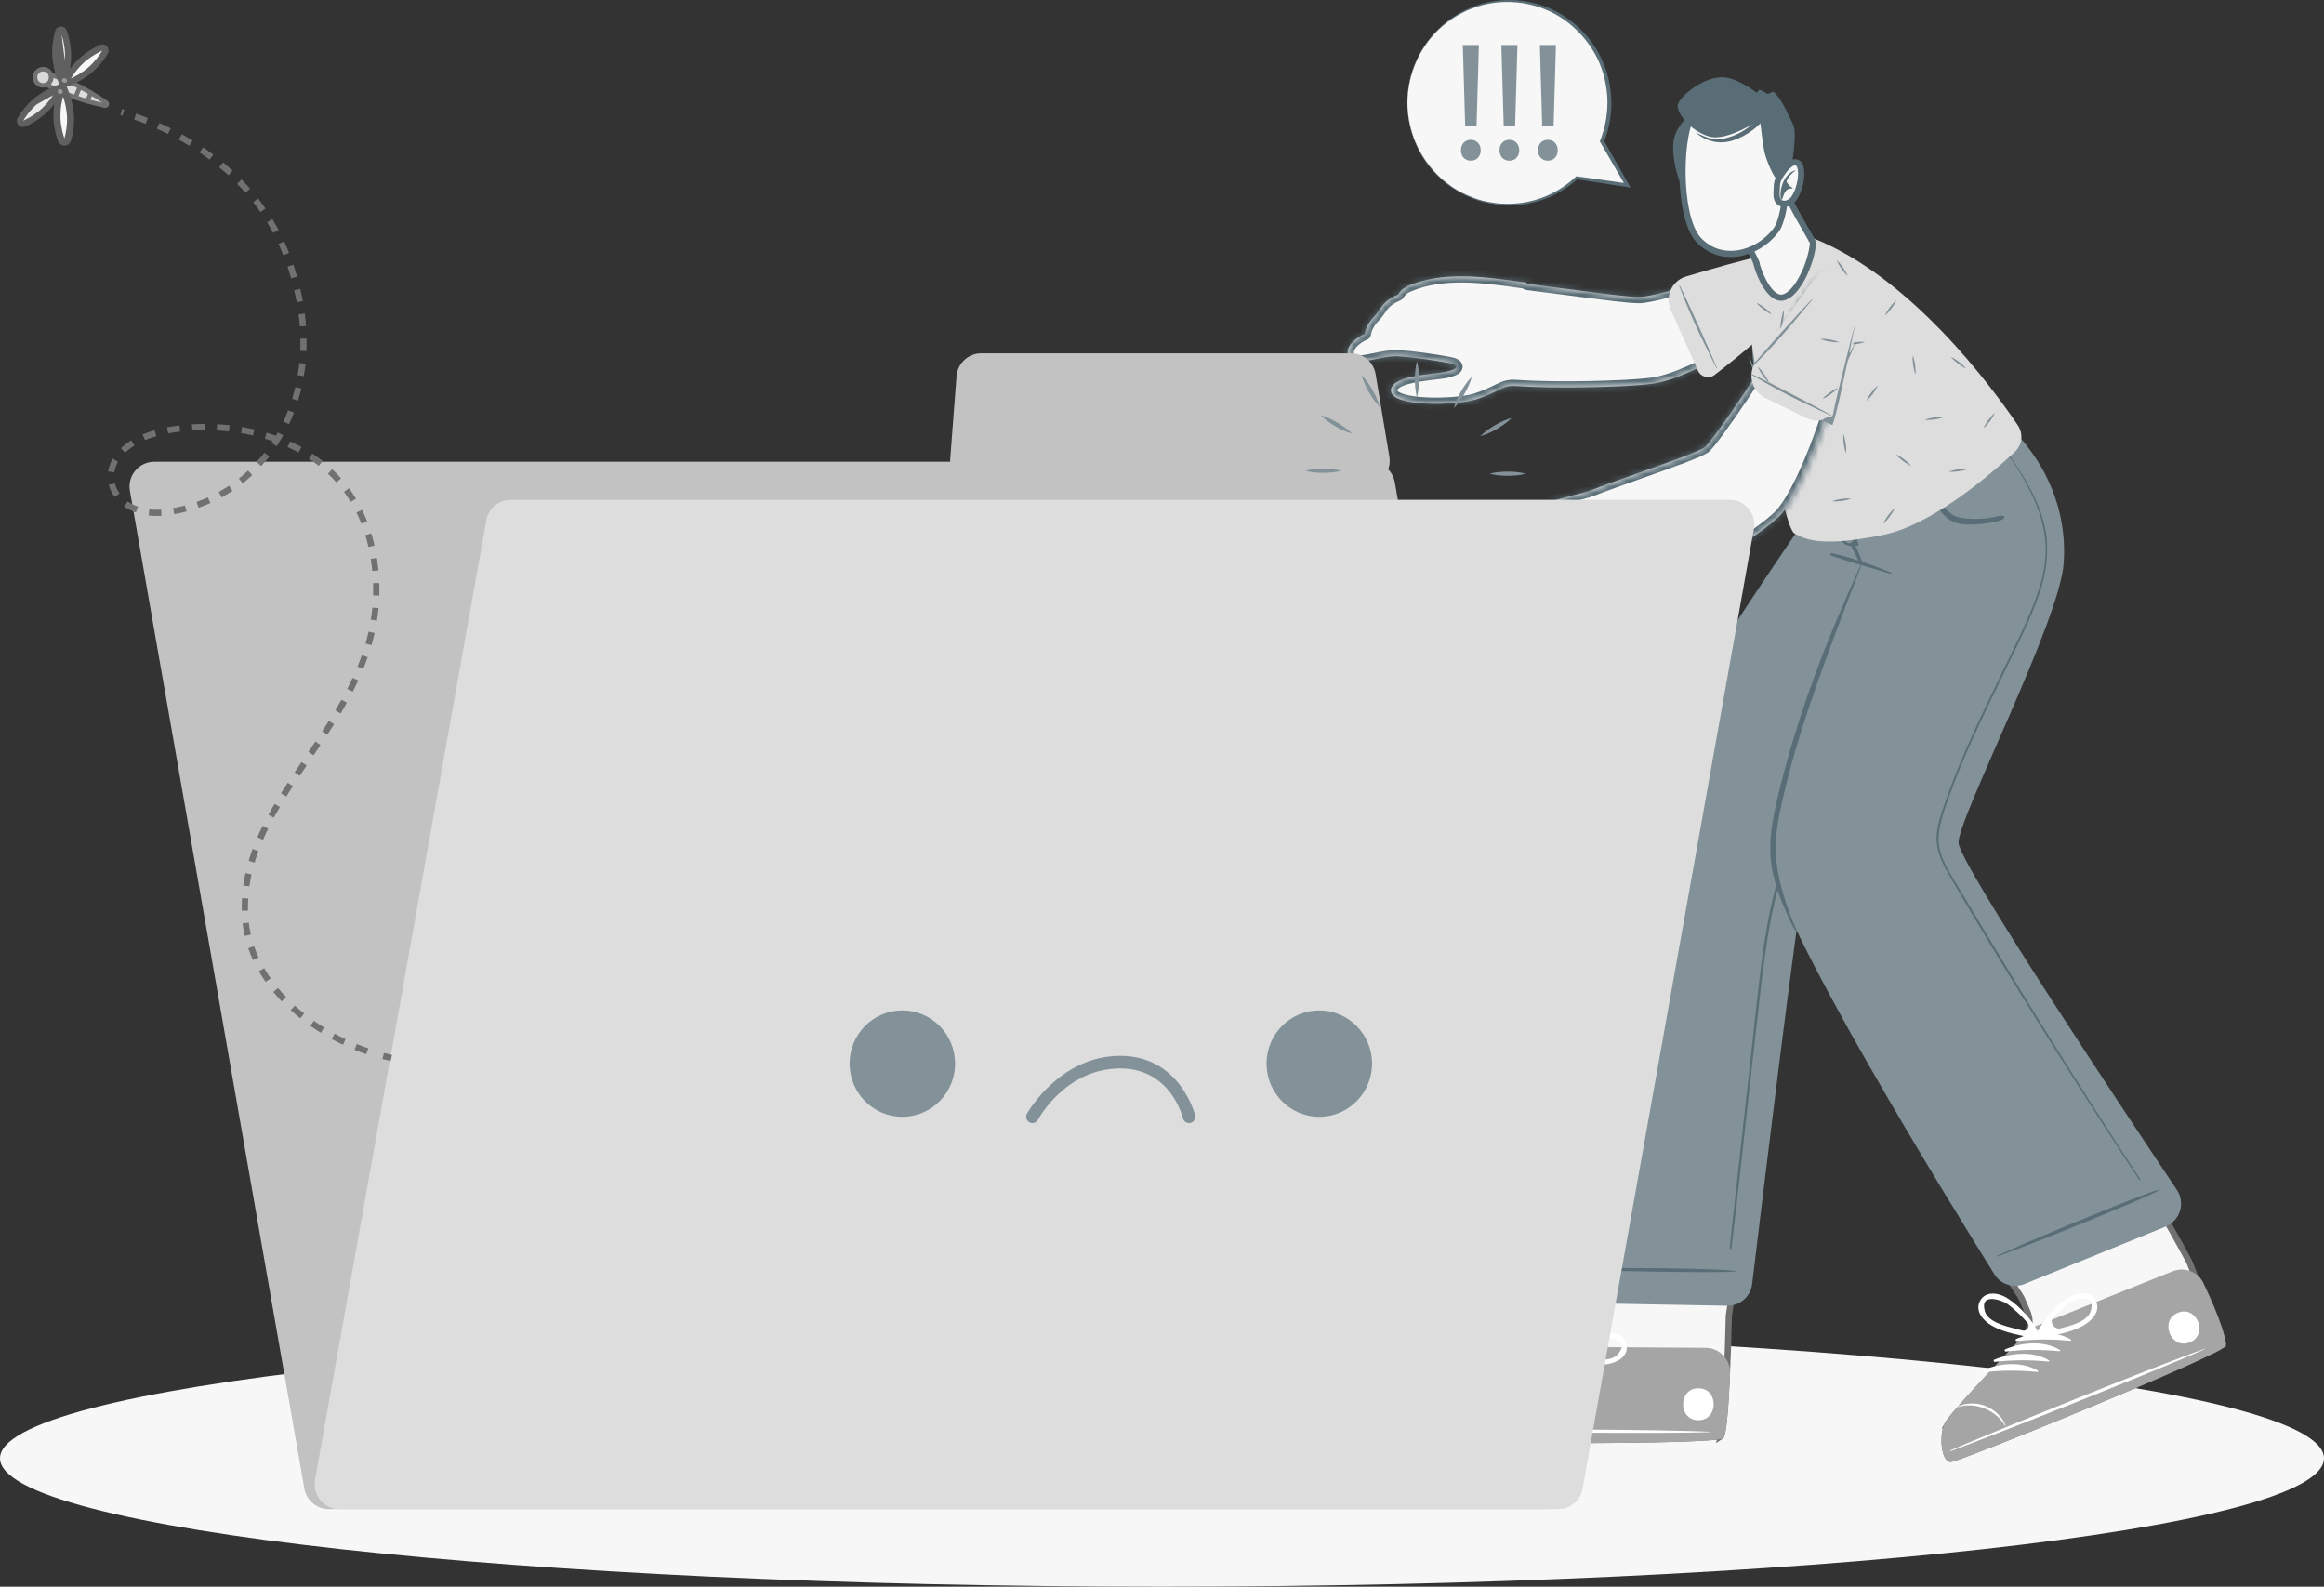 <svg width="375" height="256" viewBox="0 0 375 256" fill="none"
    xmlns="http://www.w3.org/2000/svg">
    <rect x="0" y="0" width="375" height="256" fill="#333333" stroke="none"/>
    <path d="M187.5 256C83.947 256 3.05176e-05 246.724 3.05176e-05 235.281C3.05176e-05 223.838 83.947 214.562 187.5 214.562C291.053 214.562 375 223.838 375 235.281C375 246.724 291.053 256 187.5 256Z" fill="#F7F7F7"/>
    <path d="M278.821 217.468L278.821 217.467C278.879 215.795 278.925 214.063 278.964 212.304L278.965 212.272L278.97 212.24L281.825 193.305C282.143 191.197 280.519 189.297 278.387 189.283L257.383 189.145C255.599 189.134 254.092 190.465 253.884 192.237L251.546 212.147L251.6 214.628C251.638 216.437 250.596 218.09 248.948 218.836C246.597 219.899 242.914 221.578 239.658 223.119C238.029 223.89 236.51 224.626 235.318 225.232C234.722 225.535 234.212 225.805 233.812 226.029C233.403 226.258 233.136 226.426 233.009 226.527C232.277 227.112 231.552 228.436 231.201 229.724C231.027 230.361 230.961 230.935 231.009 231.357C231.059 231.792 231.204 231.921 231.313 231.959C231.333 231.967 231.352 231.975 231.371 231.984C231.398 231.989 231.434 231.994 231.481 231.999C231.599 232.013 231.758 232.028 231.958 232.042C232.357 232.071 232.902 232.099 233.574 232.124C234.917 232.176 236.754 232.22 238.922 232.256C243.257 232.326 248.908 232.361 254.561 232.346C260.215 232.332 265.868 232.268 270.211 232.142C272.383 232.079 274.222 232.001 275.568 231.906C276.241 231.858 276.784 231.807 277.179 231.753C277.378 231.725 277.531 231.698 277.642 231.673C277.677 231.665 277.703 231.657 277.724 231.652C277.739 231.616 277.759 231.564 277.782 231.493C277.844 231.297 277.907 231.01 277.971 230.629C278.098 229.872 278.213 228.807 278.318 227.499C278.527 224.887 278.69 221.35 278.821 217.468ZM277.7 231.698C277.697 231.701 277.696 231.703 277.696 231.703C277.696 231.703 277.698 231.702 277.7 231.698Z" fill="#F7F7F7" stroke="#717171"/>
    <path d="M231.147 232.444C231.147 232.446 231.147 232.447 231.149 232.448C232.705 232.968 276.359 233.119 278.032 232.065C278.55 231.741 278.907 227.403 279.163 221.592C279.262 219.343 277.462 217.473 275.21 217.458L252.017 217.306C251.446 217.302 250.886 217.418 250.365 217.652C247.033 219.15 234.174 224.962 232.691 226.143C230.992 227.5 229.626 231.913 231.144 232.439C231.146 232.44 231.147 232.442 231.147 232.444V232.444Z" fill="#A5A5A5"/>
    <path d="M231.782 230.686C239.105 230.528 268.662 230.601 275.913 231.01C275.972 231.01 275.972 231.056 275.913 231.056C268.655 231.372 239.105 231.056 231.782 230.805C231.625 230.805 231.625 230.686 231.782 230.686Z" fill="white"/>
    <path d="M235.503 224.574C237.242 224.508 238.935 225.345 239.877 226.394C240.786 227.396 241.558 228.814 241.499 230.344C241.499 230.39 241.414 230.39 241.407 230.344C241.002 227.449 238.399 224.903 235.496 224.666C235.437 224.666 235.437 224.574 235.496 224.574H235.503Z" fill="white"/>
    <path d="M248.306 218.032C251.236 217.999 254.629 219.054 256.447 221.481C256.519 221.573 256.382 221.672 256.297 221.626C253.648 220.241 251.137 219.206 248.254 218.395C248.051 218.336 248.097 218.032 248.306 218.032Z" fill="white"/>
    <path d="M246.043 218.91C248.972 218.877 252.366 219.932 254.184 222.358C254.256 222.451 254.119 222.55 254.034 222.503C251.392 221.119 248.874 220.083 245.991 219.272C245.788 219.213 245.834 218.91 246.043 218.91Z" fill="white"/>
    <path d="M243.774 219.793C246.704 219.76 250.098 220.815 251.915 223.242C251.987 223.334 251.85 223.433 251.765 223.387C249.123 222.002 246.606 220.967 243.722 220.156C243.519 220.096 243.565 219.793 243.774 219.793Z" fill="white"/>
    <path d="M241.512 220.676C244.441 220.643 247.835 221.699 249.653 224.125C249.725 224.218 249.587 224.316 249.502 224.27C246.861 222.885 244.343 221.85 241.459 221.039C241.257 220.98 241.302 220.676 241.512 220.676Z" fill="white"/>
    <path d="M274.069 223.987C277.359 224.007 277.332 229.163 274.037 229.144C270.748 229.124 270.774 223.967 274.069 223.987Z" fill="white"/>
    <path d="M245.167 210.132C246.658 208.899 248.521 210.119 249.43 211.405C250.901 213.495 251.915 216.423 252.065 218.975V218.975C252.065 219.06 251.96 219.119 251.91 219.188C251.805 219.333 251.614 219.418 251.444 219.298C249.365 217.834 246.958 216.529 245.383 214.465C244.461 213.258 243.754 211.3 245.167 210.132ZM248.744 216.43V216.43C249.618 217.076 250.918 216.123 250.506 215.117C250.388 214.829 250.263 214.543 250.13 214.26C249.809 213.581 249.476 212.889 249.064 212.262C248.43 211.286 245.559 208.8 245.258 212.018C245.088 213.792 247.54 215.54 248.744 216.43Z" fill="white"/>
    <path d="M259.344 220.093C259.344 220.095 259.342 220.096 259.34 220.097C256.785 220.485 254.157 219.74 251.654 219.338C251.448 219.307 251.368 219.113 251.394 218.935C251.406 218.851 251.372 218.732 251.431 218.672V218.672C253.295 216.944 256.035 215.54 258.533 215.058C260.076 214.762 262.26 215.19 262.482 217.122C262.691 218.948 260.837 219.864 259.347 220.089C259.345 220.089 259.344 220.091 259.344 220.093V220.093ZM261.122 218.421C263.117 215.896 259.344 215.678 258.212 215.935C257.486 216.107 256.767 216.364 256.074 216.634C255.786 216.745 255.502 216.864 255.221 216.988C254.234 217.425 254.507 219.024 255.577 219.166V219.166C257.055 219.364 260.024 219.819 261.122 218.421Z" fill="white"/>
    <path d="M325.913 80.19C325.916 80.192 325.919 80.191 325.917 80.194C325.853 80.305 291.999 138.385 291.091 142.463C289.9 147.829 284.318 193.906 282.723 207.172C282.477 209.211 280.733 210.704 278.68 210.667L251.393 210.172C249.038 210.129 247.229 208.1 247.505 205.761C249.073 192.485 254.07 152.357 258.847 137.425C262.518 125.958 286.336 91.003 291.809 83.054C292.521 82.019 293.666 81.406 294.921 81.359L325.908 80.188C325.91 80.188 325.912 80.188 325.913 80.19V80.19Z" fill="#839299"/>
    <path d="M250.215 204.649C250.215 204.647 250.217 204.646 250.218 204.646C255.29 204.606 273.247 204.402 279.988 205.041C280.04 205.041 280.04 205.134 279.988 205.14C277.666 205.477 255.277 204.956 250.215 204.791C250.119 204.791 250.124 204.656 250.212 204.652C250.214 204.652 250.215 204.651 250.215 204.649V204.649Z" fill="#596D76"/>
    <path d="M320.131 85.535C317.907 89.05 315.56 92.492 313.291 95.981C311.015 99.469 308.753 102.957 306.516 106.472C302.05 113.488 297.695 120.577 293.425 127.712C291.424 131.055 289.515 134.438 288.135 138.084C286.775 141.698 285.847 145.463 285.16 149.255C284.467 153.073 284.016 156.93 283.584 160.788C283.126 164.896 282.675 168.998 282.217 173.106C281.289 181.507 280.36 189.908 279.425 198.309C279.314 199.337 279.196 200.373 279.098 201.401C279.085 201.553 279.353 201.579 279.373 201.428C280.413 193.08 281.276 184.712 282.217 176.35C282.688 172.189 283.159 168.028 283.623 163.867C284.061 159.997 284.473 156.126 285.068 152.275C285.65 148.496 286.415 144.731 287.553 141.071C288.743 137.247 290.437 133.66 292.431 130.184C296.518 123.069 300.847 116.079 305.176 109.103C309.544 102.067 313.945 95.057 318.515 88.147C319.078 87.296 319.647 86.445 320.235 85.608C320.278 85.546 320.183 85.49 320.134 85.537C320.133 85.538 320.13 85.537 320.131 85.535V85.535Z" fill="#596D76"/>
    <path d="M358.678 216.925C358.661 216.939 358.637 216.957 358.604 216.98C358.509 217.047 358.373 217.132 358.195 217.235C357.841 217.44 357.345 217.699 356.724 218.007C355.483 218.621 353.766 219.413 351.726 220.321C347.649 222.138 342.301 224.412 336.936 226.639C331.572 228.867 326.194 231.047 322.058 232.676C319.99 233.49 318.234 234.166 316.947 234.641C316.303 234.879 315.779 235.065 315.394 235.192C315.201 235.256 315.047 235.304 314.932 235.336C314.827 235.366 314.78 235.374 314.771 235.376L314.766 235.376C314.654 235.383 314.473 235.322 314.265 234.939C314.064 234.568 313.911 234.01 313.834 233.353C313.679 232.024 313.859 230.518 314.321 229.699L358.678 216.925ZM358.678 216.925C358.679 216.911 358.681 216.894 358.682 216.876C358.679 216.765 358.648 216.585 358.571 216.32C358.493 216.053 358.377 215.728 358.226 215.346C357.923 214.58 357.492 213.619 356.981 212.482C356.952 212.418 356.923 212.355 356.894 212.29C355.886 210.051 354.598 207.19 353.422 203.953L353.421 203.95C353.362 203.784 353.081 203.23 352.598 202.336C352.126 201.465 351.487 200.313 350.742 198.989C347.902 193.942 343.544 186.395 341.145 182.252C340.275 180.749 338.436 180.118 336.823 180.764L317.435 188.532C315.376 189.357 314.594 191.864 315.819 193.713L325.903 208.937C326.055 209.166 326.185 209.408 326.292 209.66L327.135 211.64C327.841 213.298 327.495 215.211 326.253 216.516C324.473 218.388 321.68 221.342 319.23 224.009C318.005 225.343 316.867 226.603 315.986 227.618C315.088 228.653 314.497 229.388 314.321 229.699L358.678 216.925Z" fill="#F7F7F7" stroke="#717171"/>
    <path d="M314.801 235.876C316.41 235.783 357.952 218.803 359.109 217.194C359.479 216.682 358.211 212.516 355.514 206.969C354.623 205.139 352.457 204.36 350.567 205.117L328.51 213.952C327.982 214.164 327.509 214.481 327.116 214.892C324.592 217.533 314.824 227.795 313.885 229.453C312.813 231.352 313.192 235.968 314.801 235.876Z" fill="#A5A5A5"/>
    <path d="M314.736 234.006C314.736 234.004 314.737 234.002 314.738 234.001C321.472 231.085 348.89 219.97 355.762 217.609C355.82 217.59 355.834 217.629 355.781 217.656C349.17 220.689 321.661 231.582 314.782 234.121C314.639 234.174 314.593 234.07 314.733 234.01C314.734 234.01 314.736 234.008 314.736 234.006V234.006Z" fill="white"/>
    <path d="M315.912 226.927C317.501 226.208 319.378 226.347 320.647 226.96C321.863 227.547 323.105 228.562 323.622 230.006C323.635 230.046 323.563 230.079 323.537 230.039C322.085 227.514 318.724 226.136 315.945 227.013C315.886 227.032 315.86 226.953 315.912 226.927Z" fill="white"/>
    <path d="M325.349 216.02C328.056 214.886 331.593 214.576 334.176 216.139C334.274 216.198 334.189 216.343 334.091 216.33C331.122 216.047 328.409 216.04 325.434 216.376C325.224 216.403 325.152 216.099 325.349 216.02Z" fill="white"/>
    <path d="M323.577 217.695C326.284 216.554 329.821 216.251 332.404 217.814C332.502 217.873 332.417 218.018 332.319 218.005C329.351 217.722 326.637 217.715 323.662 218.051C323.452 218.078 323.38 217.774 323.577 217.695Z" fill="white"/>
    <path d="M321.805 219.37C324.512 218.236 328.049 217.926 330.632 219.489C330.73 219.548 330.645 219.693 330.547 219.68C327.579 219.396 324.865 219.39 321.89 219.726C321.68 219.753 321.608 219.449 321.805 219.37Z" fill="white"/>
    <path d="M320.032 221.045C322.739 219.904 326.277 219.601 328.86 221.164C328.958 221.223 328.873 221.368 328.775 221.355C325.806 221.071 323.092 221.065 320.117 221.401C319.908 221.427 319.836 221.124 320.032 221.045Z" fill="white"/>
    <path d="M351.446 211.793C354.5 210.567 356.396 215.354 353.336 216.581C350.282 217.807 348.386 213.02 351.446 211.793Z" fill="white"/>
    <path d="M319.496 209.891C319.496 209.889 319.497 209.887 319.498 209.885C320.421 208.18 322.597 208.602 323.923 209.459C326.068 210.837 328.089 213.172 329.181 215.48V215.48C329.214 215.556 329.137 215.653 329.117 215.734C329.074 215.907 328.93 216.06 328.729 216.014C326.258 215.447 323.537 215.143 321.314 213.831C320.014 213.06 318.628 211.512 319.495 209.897C319.496 209.895 319.496 209.893 319.496 209.891V209.891ZM325.156 214.368C325.154 214.37 325.155 214.372 325.157 214.373C325.565 214.477 325.973 214.575 326.381 214.672C327.086 214.839 327.64 213.952 327.158 213.412C326.672 212.867 326.17 212.335 325.63 211.833C325.081 211.325 324.512 210.811 323.904 210.382C322.955 209.716 319.372 208.503 320.288 211.596C320.791 213.302 323.708 213.994 325.155 214.364C325.157 214.365 325.157 214.367 325.156 214.368V214.368Z" fill="white"/>
    <path d="M336.347 213.758C334.124 215.084 331.41 215.387 328.939 215.967C328.738 216.014 328.591 215.866 328.546 215.694C328.525 215.614 328.447 215.516 328.481 215.44V215.44C329.566 213.132 331.58 210.791 333.725 209.406C335.046 208.549 337.23 208.12 338.152 209.822C339.028 211.437 337.649 212.987 336.347 213.758ZM337.364 211.53C337.366 211.53 337.368 211.528 337.368 211.526C338.274 208.431 334.693 209.657 333.745 210.329C333.137 210.758 332.568 211.272 332.019 211.787C331.791 211.999 331.57 212.218 331.354 212.44C330.601 213.219 331.454 214.593 332.502 214.319V214.319C333.94 213.943 336.86 213.238 337.36 211.533C337.361 211.531 337.362 211.53 337.364 211.53V211.53Z" fill="white"/>
    <path d="M321.83 205.614C322.857 207.255 324.9 207.893 326.694 207.163L349.433 197.905C351.785 196.947 352.677 194.089 351.263 191.979C342.594 179.042 316.259 139.483 316.03 136.007C315.782 132.321 332.338 100.26 332.992 90.916C333.616 82.013 329.931 74.883 325.418 70.005C324.351 68.852 322.661 68.584 321.217 69.202L296.501 79.794C294.252 80.758 293.432 83.48 295.085 85.285C295.857 86.128 296.77 87.029 297.806 87.885C299.38 89.185 300.14 91.343 299.354 93.227C295.466 102.552 284.834 129.063 285.578 138.388C286.373 148.332 314.445 193.801 321.83 205.614Z" fill="#839299"/>
    <path d="M322.242 202.598C322.242 202.596 322.244 202.594 322.245 202.593C326.636 200.689 325.349 201.17 329.769 199.317C331.933 198.407 346.136 192.453 348.3 191.965C348.346 191.952 348.379 192.031 348.339 192.057C346.45 193.224 332.142 198.928 329.958 199.799C325.505 201.566 326.767 201.012 322.294 202.733C322.21 202.766 322.158 202.644 322.239 202.603C322.241 202.602 322.242 202.6 322.242 202.598V202.598Z" fill="#596D76"/>
    <path d="M295.583 89.254C298.852 89.96 302.056 91.127 305.136 92.38C305.254 92.426 305.201 92.611 305.071 92.571C301.867 91.628 298.604 90.745 295.458 89.63C295.21 89.544 295.334 89.201 295.583 89.254Z" fill="#596D76"/>
    <path d="M299.307 87.952C299.305 87.954 299.304 87.957 299.306 87.959C299.612 88.499 299.873 89.071 300.108 89.65C300.291 90.098 300.52 90.58 300.52 91.068C300.52 91.16 300.395 91.186 300.336 91.127C299.97 90.764 299.781 90.237 299.552 89.788C299.284 89.267 299.009 88.746 298.754 88.219C298.585 87.871 299.116 87.621 299.307 87.945C299.309 87.947 299.308 87.95 299.307 87.952V87.952Z" fill="#596D76"/>
    <path d="M298.924 84.975C298.924 84.976 298.922 84.976 298.922 84.975C298.733 84.489 298.537 84.01 298.335 83.524C298.126 83.023 297.884 82.535 297.708 82.02C297.682 81.941 297.551 81.994 297.583 82.073C297.773 82.561 297.897 83.082 298.054 83.583C298.211 84.084 298.368 84.586 298.538 85.087C298.685 85.532 298.848 85.976 299.02 86.416C299.284 87.086 298.754 87.9 298.113 87.573V87.573C297.61 87.316 297.302 86.775 297.054 86.287C296.779 85.74 296.524 85.186 296.236 84.645C295.923 84.045 295.576 83.458 295.367 82.812C295.341 82.733 295.216 82.785 295.243 82.865C295.713 84.197 296.178 85.535 296.917 86.762C297.204 87.243 297.44 87.751 297.969 87.935C298.466 88.114 299.007 88.106 299.533 88.071C299.684 88.061 299.946 88.081 299.905 87.935V87.935C299.624 86.942 299.311 85.935 298.926 84.974C298.926 84.973 298.924 84.973 298.924 84.975V84.975Z" fill="#596D76"/>
    <path d="M300.251 91.14C300.254 91.14 300.256 91.144 300.255 91.146C299.144 93.525 298.164 95.897 297.119 98.269C296.099 100.59 295.151 102.937 294.222 105.291C292.352 110.059 290.678 114.912 289.207 119.818C288.481 122.245 287.807 124.692 287.206 127.151C286.598 129.617 286.009 132.11 285.754 134.649C285.499 137.194 285.682 139.706 286.382 142.166C287.095 144.659 288.036 146.841 289.148 149.176C289.828 150.6 290.063 150.409 289.736 149.69C288.801 147.646 286.349 141.454 286.526 136.251C286.611 133.739 287.121 131.266 287.683 128.826C288.259 126.333 288.906 123.861 289.612 121.408C291.005 116.567 292.659 111.826 294.359 107.092C295.314 104.441 296.334 101.816 297.302 99.165C298.276 96.501 299.283 94.101 300.362 91.186C300.388 91.11 300.283 91.07 300.247 91.135C300.246 91.137 300.248 91.14 300.251 91.14V91.14Z" fill="#596D76"/>
    <path d="M323.328 83.273C323.329 83.273 323.33 83.272 323.328 83.271C322.786 83.071 322.031 83.406 321.477 83.498C320.764 83.616 320.045 83.689 319.326 83.715C318.613 83.742 317.9 83.715 317.188 83.643C316.481 83.577 315.756 83.484 315.141 83.095C314.101 82.442 313.238 81.295 312.532 80.299C311.76 79.211 310.956 77.959 310.498 76.699C310.472 76.62 310.361 76.673 310.38 76.752C310.609 77.484 310.779 78.229 311.074 78.948C311.348 79.62 311.701 80.266 312.074 80.893C312.774 82.053 313.578 83.3 314.781 83.992C316.043 84.718 317.665 84.671 319.071 84.592C319.882 84.546 320.692 84.434 321.49 84.269C322.066 84.144 323.033 84.052 323.4 83.544C323.464 83.453 323.434 83.318 323.327 83.276C323.326 83.275 323.327 83.273 323.328 83.273V83.273Z" fill="#596D76"/>
    <path d="M345.318 190.201C345.315 190.203 345.31 190.202 345.308 190.198C340.313 182.577 335.411 174.891 330.599 167.151C325.773 159.39 321.033 151.569 316.357 143.709C315.239 141.83 313.951 139.95 313.231 137.867C312.447 135.605 312.891 133.409 313.604 131.193C314.905 127.131 316.521 123.181 318.273 119.297C320.026 115.4 321.915 111.569 323.772 107.725C325.616 103.913 327.572 100.082 328.971 96.073C330.305 92.242 330.815 88.272 329.788 84.302C328.775 80.359 326.578 76.824 324.282 73.521C323.674 72.65 323.06 71.786 322.452 70.916C322.406 70.85 322.308 70.929 322.353 70.995C324.884 74.437 327.349 78.084 328.834 82.126C329.566 84.124 330.043 86.228 330.089 88.358C330.135 90.52 329.736 92.67 329.102 94.734C327.872 98.743 325.93 102.542 324.119 106.307C322.268 110.158 320.372 113.982 318.587 117.866C316.795 121.77 315.115 125.74 313.735 129.815C313.12 131.628 312.434 133.528 312.479 135.473C312.525 137.603 313.532 139.522 314.579 141.315C319.123 149.136 323.844 156.851 328.618 164.527C333.411 172.229 338.302 179.878 343.272 187.468C343.9 188.424 344.527 189.38 345.155 190.336C345.232 190.453 345.398 190.321 345.329 190.204C345.327 190.201 345.322 190.199 345.318 190.201V190.201Z" fill="#596D76"/>
    <mask id="path-35-inside-1_2539_37096" fill="white">
        <path fillRule="evenodd" clipRule="evenodd" d="M266.661 61.908C273.357 60.978 287.651 52.347 290.482 46.082C292.091 42.535 291.431 39.824 286.467 41.704C284.434 42.469 267.596 47.922 264.483 47.922C262.886 47.922 259.094 47.428 254.13 46.781C251.787 46.476 249.182 46.136 246.424 45.799C246.357 45.791 246.307 45.732 246.311 45.664L246.314 45.613C246.314 45.609 246.313 45.606 246.311 45.604V45.604C246.309 45.602 246.306 45.601 246.304 45.6C245.809 45.535 245.304 45.465 244.79 45.394C239.276 44.634 232.789 43.739 227.227 46.122C226.179 46.566 225.718 47.314 225.619 47.493C225.616 47.499 225.611 47.504 225.605 47.506V47.506V47.506C225.589 47.514 225.58 47.54 225.564 47.547C224.13 48.139 223.37 48.873 222.973 49.433C222.612 49.942 222.274 50.501 221.837 50.946C220.472 52.333 220.265 53.54 220.235 53.803C220.234 53.815 220.23 53.826 220.229 53.837C220.229 53.843 220.229 53.849 220.23 53.854C220.23 53.854 220.23 53.855 220.23 53.855V53.855C220.23 53.856 220.231 53.856 220.23 53.857C220.192 53.873 217.022 55.221 217.503 57.299C217.841 58.777 219.714 58.394 221.857 57.955C223.116 57.696 224.469 57.419 225.658 57.49C228.222 57.649 231.149 58.084 233.962 58.598C234.457 58.688 235.261 58.969 234.925 59.343C234.731 59.559 234.237 59.773 233.4 59.97C232.997 60.065 232.317 60.145 231.505 60.24C228.675 60.572 224.251 61.091 224.454 63.115C224.709 65.733 235.185 65.397 238.108 64.473C239.368 64.078 240.903 63.382 242.243 62.717C242.944 62.37 243.726 62.22 244.507 62.278C250.736 62.74 262.447 62.491 266.661 61.908Z"/>
    </mask>
    <path fillRule="evenodd" clipRule="evenodd" d="M266.661 61.908C273.357 60.978 287.651 52.347 290.482 46.082C292.091 42.535 291.431 39.824 286.467 41.704C284.434 42.469 267.596 47.922 264.483 47.922C262.886 47.922 259.094 47.428 254.13 46.781C251.787 46.476 249.182 46.136 246.424 45.799C246.357 45.791 246.307 45.732 246.311 45.664L246.314 45.613C246.314 45.609 246.313 45.606 246.311 45.604V45.604C246.309 45.602 246.306 45.601 246.304 45.6C245.809 45.535 245.304 45.465 244.79 45.394C239.276 44.634 232.789 43.739 227.227 46.122C226.179 46.566 225.718 47.314 225.619 47.493C225.616 47.499 225.611 47.504 225.605 47.506V47.506V47.506C225.589 47.514 225.58 47.54 225.564 47.547C224.13 48.139 223.37 48.873 222.973 49.433C222.612 49.942 222.274 50.501 221.837 50.946C220.472 52.333 220.265 53.54 220.235 53.803C220.234 53.815 220.23 53.826 220.229 53.837C220.229 53.843 220.229 53.849 220.23 53.854C220.23 53.854 220.23 53.855 220.23 53.855V53.855C220.23 53.856 220.231 53.856 220.23 53.857C220.192 53.873 217.022 55.221 217.503 57.299C217.841 58.777 219.714 58.394 221.857 57.955C223.116 57.696 224.469 57.419 225.658 57.49C228.222 57.649 231.149 58.084 233.962 58.598C234.457 58.688 235.261 58.969 234.925 59.343C234.731 59.559 234.237 59.773 233.4 59.97C232.997 60.065 232.317 60.145 231.505 60.24C228.675 60.572 224.251 61.091 224.454 63.115C224.709 65.733 235.185 65.397 238.108 64.473C239.368 64.078 240.903 63.382 242.243 62.717C242.944 62.37 243.726 62.22 244.507 62.278C250.736 62.74 262.447 62.491 266.661 61.908Z" fill="#F7F7F7"/>
    <path d="M290.482 46.082L289.571 45.67L289.572 45.669L290.482 46.082ZM266.661 61.908L266.798 62.899L266.798 62.899L266.661 61.908ZM286.467 41.704L286.822 42.639L286.82 42.64L286.467 41.704ZM254.13 46.781L254.001 47.773L254.001 47.773L254.13 46.781ZM244.79 45.394L244.927 44.404L244.927 44.404L244.79 45.394ZM227.227 46.122L227.621 47.041L227.618 47.042L227.227 46.122ZM217.503 57.299L218.478 57.073L218.478 57.076L217.503 57.299ZM221.857 57.955L222.058 58.934L222.058 58.934L221.857 57.955ZM225.658 57.49L225.717 56.492L225.719 56.492L225.658 57.49ZM233.4 59.97L233.169 58.997L233.17 58.996L233.4 59.97ZM231.505 60.24L231.388 59.247L231.388 59.247L231.505 60.24ZM224.454 63.115L225.449 63.015L225.45 63.018L224.454 63.115ZM238.108 64.473L237.807 63.52L237.809 63.519L238.108 64.473ZM234.925 59.343L235.669 60.012L234.925 59.343ZM220.23 53.854L219.25 54.051L220.23 53.854ZM244.507 62.278L244.433 63.275L244.507 62.278ZM220.235 53.803L219.241 53.691L220.235 53.803ZM220.229 53.837L221.226 53.913L221.226 53.913L220.229 53.837ZM222.973 49.433L223.788 50.012L222.973 49.433ZM221.837 50.946L221.124 50.244L221.837 50.946ZM225.564 47.547L225.183 46.623L225.564 47.547ZM246.304 45.6L246.435 44.609L246.304 45.6ZM246.314 45.613L247.312 45.669L246.314 45.613ZM225.619 47.493L224.743 47.012L225.619 47.493ZM220.23 53.857L219.84 52.936L220.23 53.857ZM246.424 45.799L246.545 44.806L246.424 45.799ZM246.311 45.664L247.31 45.721L246.311 45.664ZM291.394 46.494C290.605 48.24 289.066 50.062 287.186 51.801C285.291 53.555 282.98 55.285 280.561 56.837C275.761 59.917 270.365 62.404 266.798 62.899L266.523 60.918C269.653 60.483 274.752 58.189 279.481 55.154C281.826 53.649 284.038 51.989 285.828 50.333C287.634 48.663 288.945 47.057 289.571 45.67L291.394 46.494ZM286.113 40.769C287.417 40.275 288.541 40.041 289.476 40.098C290.444 40.158 291.269 40.541 291.774 41.307C292.249 42.027 292.326 42.914 292.225 43.756C292.122 44.614 291.822 45.55 291.393 46.495L289.572 45.669C289.947 44.841 290.168 44.108 290.239 43.518C290.311 42.913 290.214 42.575 290.105 42.408C290.025 42.289 289.855 42.125 289.353 42.094C288.819 42.061 287.999 42.193 286.822 42.639L286.113 40.769ZM264.483 46.922C264.766 46.922 265.287 46.855 266.044 46.705C266.782 46.559 267.683 46.348 268.698 46.089C270.726 45.571 273.172 44.87 275.592 44.142C280.443 42.684 285.133 41.137 286.115 40.768L286.82 42.64C285.768 43.035 281.022 44.598 276.168 46.057C273.736 46.789 271.26 47.499 269.193 48.027C268.16 48.291 267.219 48.512 266.432 48.667C265.665 48.819 264.978 48.922 264.483 48.922V46.922ZM254.26 45.79C259.273 46.443 262.97 46.922 264.483 46.922V48.922C262.802 48.922 258.916 48.413 254.001 47.773L254.26 45.79ZM246.545 44.806C249.308 45.144 251.917 45.484 254.26 45.79L254.001 47.773C251.657 47.467 249.056 47.129 246.302 46.791L246.545 44.806ZM247.312 45.669L247.31 45.721L245.313 45.608L245.316 45.556L247.312 45.669ZM244.927 44.404C245.441 44.474 245.943 44.544 246.435 44.609L246.172 46.592C245.674 46.526 245.167 46.456 244.654 46.385L244.927 44.404ZM226.833 45.203C232.695 42.692 239.473 43.652 244.927 44.404L244.654 46.385C239.078 45.616 232.883 44.787 227.621 47.041L226.833 45.203ZM224.743 47.012C224.903 46.721 225.508 45.765 226.836 45.201L227.618 47.042C226.851 47.368 226.533 47.908 226.496 47.975L224.743 47.012ZM222.157 48.855C222.671 48.13 223.586 47.282 225.183 46.623L225.946 48.471C224.674 48.996 224.07 49.615 223.788 50.012L222.157 48.855ZM219.241 53.691C219.292 53.244 219.577 51.817 221.124 50.244L222.55 51.647C221.366 52.85 221.238 53.837 221.229 53.916L219.241 53.691ZM219.25 54.051C219.231 53.958 219.225 53.861 219.232 53.762L221.226 53.913C221.233 53.826 221.227 53.739 221.211 53.657L219.25 54.051ZM216.529 57.524C216.15 55.888 217.245 54.675 218.041 54.029C218.888 53.34 219.793 52.956 219.84 52.936L220.62 54.778C220.628 54.774 219.93 55.071 219.303 55.581C218.625 56.132 218.376 56.632 218.478 57.073L216.529 57.524ZM222.058 58.934C221.033 59.144 219.89 59.385 218.96 59.345C218.48 59.324 217.948 59.227 217.484 58.928C216.985 58.607 216.665 58.119 216.529 57.522L218.478 57.076C218.511 57.218 218.551 57.236 218.566 57.246C218.614 57.277 218.748 57.334 219.047 57.347C219.674 57.374 220.538 57.204 221.656 56.975L222.058 58.934ZM225.598 58.488C224.567 58.427 223.352 58.669 222.058 58.934L221.656 56.975C222.881 56.724 224.371 56.412 225.717 56.492L225.598 58.488ZM233.783 59.581C230.986 59.071 228.103 58.643 225.596 58.488L225.719 56.492C228.341 56.654 231.312 57.097 234.142 57.614L233.783 59.581ZM235.669 60.012C235.422 60.287 235.085 60.464 234.787 60.587C234.467 60.72 234.077 60.837 233.629 60.943L233.17 58.996C233.559 58.905 233.835 58.817 234.02 58.74C234.227 58.654 234.234 58.616 234.181 58.675L235.669 60.012ZM233.631 60.943C233.157 61.055 232.401 61.142 231.621 61.233L231.388 59.247C232.232 59.148 232.838 59.075 233.169 58.997L233.631 60.943ZM231.621 61.233C230.184 61.402 228.462 61.607 227.126 62.002C226.452 62.201 225.973 62.423 225.69 62.645C225.437 62.844 225.443 62.951 225.449 63.015L223.459 63.215C223.364 62.267 223.847 61.55 224.454 61.073C225.033 60.618 225.798 60.309 226.559 60.084C228.091 59.631 229.996 59.41 231.388 59.247L231.621 61.233ZM225.45 63.018C225.446 62.98 225.423 63.033 225.598 63.165C225.782 63.305 226.098 63.46 226.574 63.604C227.52 63.891 228.848 64.061 230.323 64.123C233.293 64.249 236.507 63.93 237.807 63.52L238.409 65.427C236.785 65.94 233.301 66.251 230.238 66.121C228.697 66.056 227.176 65.876 225.994 65.519C225.407 65.341 224.84 65.1 224.391 64.76C223.932 64.413 223.526 63.904 223.459 63.212L225.45 63.018ZM237.809 63.519C238.991 63.148 240.469 62.481 241.798 61.822L242.687 63.613C241.337 64.283 239.744 65.008 238.407 65.428L237.809 63.519ZM266.798 62.899C262.498 63.493 250.714 63.741 244.433 63.275L244.581 61.281C250.759 61.739 262.397 61.488 266.524 60.918L266.798 62.899ZM234.142 57.614C234.44 57.668 234.893 57.788 235.258 58C235.42 58.094 235.732 58.3 235.899 58.675C235.995 58.889 236.036 59.145 235.979 59.414C235.925 59.672 235.796 59.87 235.669 60.012L234.181 58.675C234.138 58.723 234.058 58.831 234.022 59.001C233.984 59.183 234.013 59.355 234.073 59.489C234.126 59.609 234.194 59.677 234.221 59.702C234.249 59.728 234.265 59.736 234.253 59.729C234.226 59.713 234.163 59.684 234.063 59.652C233.967 59.621 233.867 59.597 233.783 59.581L234.142 57.614ZM221.211 53.657C221.227 53.737 221.234 53.822 221.229 53.91L219.232 53.799C219.227 53.887 219.234 53.972 219.25 54.051L221.211 53.657ZM241.798 61.822C242.663 61.392 243.625 61.21 244.581 61.281L244.433 63.275C243.828 63.23 243.225 63.346 242.687 63.613L241.798 61.822ZM221.229 53.916C221.225 53.951 221.22 53.979 221.216 53.997C221.215 54.006 221.213 54.013 221.212 54.018C221.212 54.02 221.211 54.022 221.211 54.023C221.211 54.023 221.211 54.024 221.211 54.024C221.211 54.024 221.211 54.024 221.211 54.024C221.211 54.024 221.211 54.023 221.211 54.022C221.212 54.021 221.212 54.019 221.212 54.017C221.213 54.012 221.215 54.005 221.216 53.995C221.22 53.977 221.224 53.948 221.226 53.913L219.232 53.762C219.235 53.721 219.24 53.687 219.244 53.663C219.248 53.64 219.252 53.621 219.253 53.617C219.253 53.616 219.253 53.615 219.253 53.615C219.253 53.615 219.253 53.614 219.253 53.614C219.254 53.614 219.253 53.614 219.253 53.615C219.253 53.617 219.252 53.621 219.251 53.627C219.249 53.639 219.245 53.662 219.241 53.691L221.229 53.916ZM223.788 50.012C223.487 50.436 223.062 51.126 222.55 51.647L221.124 50.244C221.486 49.876 221.737 49.447 222.157 48.855L223.788 50.012ZM226.055 48.399C226.136 48.359 226.198 48.313 226.242 48.276C226.285 48.24 226.318 48.206 226.338 48.183C226.359 48.16 226.374 48.142 226.38 48.133C226.386 48.126 226.391 48.118 226.386 48.125C226.385 48.127 226.375 48.141 226.362 48.157C226.349 48.173 226.327 48.2 226.298 48.23C226.269 48.26 226.227 48.301 226.171 48.343C226.115 48.385 226.04 48.432 225.946 48.471L225.183 46.623C225.092 46.66 225.021 46.705 224.968 46.745C224.942 46.765 224.919 46.784 224.9 46.801C224.881 46.818 224.865 46.834 224.852 46.848C224.839 46.862 224.828 46.874 224.819 46.885C224.81 46.895 224.803 46.903 224.798 46.91C224.793 46.916 224.789 46.922 224.787 46.925C224.784 46.928 224.783 46.93 224.783 46.929C224.783 46.929 224.783 46.929 224.783 46.929C224.784 46.929 224.784 46.928 224.784 46.928C224.785 46.927 224.786 46.926 224.787 46.924C224.79 46.921 224.794 46.915 224.799 46.909C224.804 46.902 224.811 46.893 224.819 46.883C224.828 46.873 224.838 46.861 224.85 46.847C224.863 46.833 224.877 46.817 224.895 46.8C224.912 46.783 224.933 46.764 224.957 46.743C225.005 46.704 225.07 46.656 225.155 46.613L226.055 48.399ZM245.601 46.308C245.754 46.463 245.955 46.563 246.172 46.592L246.435 44.609C246.658 44.638 246.863 44.741 247.021 44.9L245.601 46.308ZM245.316 45.556C245.3 45.836 245.403 46.109 245.601 46.308L247.021 44.9C247.223 45.103 247.329 45.383 247.312 45.669L245.316 45.556ZM226.496 47.975C226.377 48.191 226.194 48.343 225.994 48.427L225.216 46.585C225.028 46.664 224.855 46.808 224.743 47.012L226.496 47.975ZM221.229 53.91C221.235 53.805 221.222 53.721 221.214 53.675C221.212 53.662 221.206 53.637 221.21 53.656C221.211 53.66 221.22 53.704 221.226 53.759C221.239 53.892 221.237 54.168 221.044 54.438C220.884 54.662 220.681 54.752 220.62 54.778L219.84 52.936C219.779 52.962 219.576 53.052 219.417 53.275C219.224 53.545 219.222 53.821 219.235 53.953C219.241 54.008 219.25 54.052 219.251 54.056C219.254 54.075 219.249 54.049 219.247 54.036C219.238 53.99 219.226 53.905 219.232 53.799L221.229 53.91ZM246.302 46.791C245.713 46.719 245.279 46.203 245.313 45.608L247.31 45.721C247.336 45.261 247 44.862 246.545 44.806L246.302 46.791Z" fill="#596D76" mask="url(#path-35-inside-1_2539_37096)"/>
    <path d="M290.387 47.741C290.388 47.74 290.389 47.741 290.388 47.741C287.662 51.807 280.126 57.833 276.669 60.489C275.759 61.188 274.45 60.841 273.981 59.794L273.239 58.136L269.599 50.02C268.622 47.84 269.759 45.301 272.047 44.615C275.889 43.463 281.574 41.832 285.905 40.899C286.879 40.688 287.736 40.563 288.481 40.53C293.077 40.279 293.477 43.146 290.387 47.74C290.387 47.741 290.387 47.741 290.387 47.741V47.741Z" fill="#DDDDDD"/>
    <path d="M277.048 59.363C277.046 59.363 277.044 59.362 277.044 59.36C276.133 57.114 272.094 48.066 271.088 46.168C271.016 46.036 270.918 46.049 270.977 46.194C273.54 52.98 275.959 57.239 276.96 59.396C276.985 59.448 277.068 59.423 277.052 59.366C277.052 59.364 277.05 59.363 277.048 59.363V59.363Z" fill="#839299"/>
    <path d="M282.711 56.076C282.71 56.075 282.708 56.076 282.708 56.077C282.752 57.162 282.856 58.264 283.004 59.356C283.006 59.37 282.98 59.377 282.975 59.363V59.363C282.76 58.77 282.544 58.163 282.282 57.589C282.269 57.556 282.217 57.569 282.223 57.602C282.341 58.222 282.557 58.849 282.792 59.436C282.842 59.562 282.893 59.688 282.945 59.813C283.072 60.119 283.163 60.439 283.22 60.766C283.278 61.106 283.343 61.443 283.414 61.776C283.61 62.719 284.493 66.729 284.689 67.408C284.728 67.553 284.898 67.52 284.891 67.362C284.846 66.623 284.1 62.443 283.95 61.5C283.662 59.686 283.263 57.833 282.786 56.059C282.773 56.021 282.718 56.038 282.714 56.075C282.714 56.076 282.712 56.077 282.711 56.076V56.076Z" fill="#839299"/>
    <path d="M289.524 86.05C289.524 86.05 289.523 86.051 289.524 86.051C291.269 86.961 293.522 88.363 303.652 86.346C304.286 86.215 304.921 86.063 305.561 85.872C312.875 83.653 321.316 76.466 325.107 72.912C326.343 71.755 326.515 69.969 325.565 68.567C321.255 62.207 308.367 44.781 292.706 38.486C290.319 37.53 286.369 39.376 284.179 41.678C283.401 42.502 281.7 48.555 282.354 53.461C283.008 58.359 287.764 85.129 289.525 86.049C289.526 86.049 289.525 86.05 289.524 86.05V86.05Z" fill="#DDDDDD"/>
    <path d="M290.874 53.237C290.822 53.765 290.861 54.286 290.926 54.8C291.005 55.314 291.103 55.822 291.299 56.317C291.358 55.789 291.312 55.268 291.247 54.754C291.168 54.24 291.07 53.732 290.874 53.237Z" fill="#839299"/>
    <path d="M297.452 70.046C297.4 70.573 297.439 71.094 297.504 71.609C297.583 72.123 297.681 72.631 297.877 73.125C297.936 72.598 297.89 72.077 297.825 71.562C297.746 71.048 297.648 70.54 297.452 70.046Z" fill="#839299"/>
    <path d="M308.647 57.339C308.595 57.866 308.634 58.387 308.699 58.901C308.778 59.416 308.876 59.924 309.072 60.418C309.131 59.891 309.085 59.37 309.02 58.855C308.941 58.341 308.843 57.833 308.647 57.339Z" fill="#839299"/>
    <path d="M286.558 69.188C286.506 69.716 286.545 70.237 286.61 70.751C286.689 71.266 286.787 71.773 286.983 72.268C287.042 71.74 286.996 71.219 286.931 70.705C286.852 70.191 286.754 69.683 286.558 69.188Z" fill="#839299"/>
    <path d="M300.931 55.163C300.408 55.11 299.891 55.15 299.381 55.215C298.871 55.295 298.368 55.394 297.877 55.591C298.401 55.651 298.917 55.605 299.427 55.539C299.937 55.459 300.441 55.361 300.931 55.163Z" fill="#839299"/>
    <path d="M313.63 67.302C313.107 67.25 312.591 67.289 312.081 67.355C311.571 67.434 311.067 67.533 310.577 67.731C311.1 67.79 311.616 67.744 312.126 67.678C312.636 67.599 313.14 67.5 313.63 67.302Z" fill="#839299"/>
    <path d="M298.688 80.445C298.165 80.392 297.648 80.431 297.138 80.497C296.628 80.576 296.125 80.675 295.634 80.873C296.157 80.933 296.674 80.886 297.184 80.82C297.694 80.741 298.198 80.642 298.688 80.445Z" fill="#839299"/>
    <path d="M317.541 75.67C317.017 75.618 316.501 75.657 315.991 75.723C315.481 75.802 314.977 75.901 314.487 76.099C315.01 76.158 315.527 76.112 316.037 76.046C316.547 75.967 317.05 75.868 317.541 75.67Z" fill="#839299"/>
    <path d="M290.966 41.42C290.443 41.368 289.926 41.407 289.416 41.473C288.906 41.552 288.403 41.651 287.912 41.849C288.435 41.908 288.952 41.862 289.462 41.796C289.972 41.717 290.475 41.618 290.966 41.42Z" fill="#839299"/>
    <path d="M294.66 45.628C294.994 46.043 295.386 46.38 295.792 46.696C296.204 47.006 296.629 47.289 297.119 47.501C296.786 47.085 296.393 46.749 295.988 46.432C295.576 46.122 295.144 45.839 294.66 45.628Z" fill="#839299"/>
    <path d="M314.794 57.583C315.127 57.998 315.52 58.334 315.925 58.651C316.337 58.961 316.762 59.244 317.252 59.455C316.919 59.04 316.527 58.704 316.121 58.387C315.709 58.084 315.278 57.794 314.794 57.583Z" fill="#839299"/>
    <path d="M289.658 62.983C289.992 63.399 290.384 63.735 290.789 64.052C291.201 64.361 291.626 64.645 292.117 64.856C291.783 64.441 291.391 64.104 290.985 63.788C290.573 63.484 290.142 63.194 289.658 62.983Z" fill="#839299"/>
    <path d="M305.933 73.317C306.267 73.732 306.659 74.068 307.065 74.385C307.477 74.695 307.902 74.978 308.392 75.189C308.059 74.774 307.666 74.438 307.261 74.121C306.849 73.811 306.417 73.528 305.933 73.317Z" fill="#839299"/>
    <path d="M283.419 48.852C283.753 49.268 284.145 49.604 284.551 49.92C284.962 50.23 285.388 50.514 285.878 50.725C285.544 50.309 285.152 49.973 284.747 49.657C284.335 49.353 283.903 49.063 283.419 48.852Z" fill="#839299"/>
    <path d="M283.76 60.834C284.172 60.498 284.505 60.102 284.819 59.693C285.126 59.278 285.407 58.849 285.617 58.354C285.205 58.691 284.871 59.086 284.557 59.495C284.257 59.911 283.969 60.346 283.76 60.834Z" fill="#839299"/>
    <path d="M320.045 69.09C320.457 68.753 320.79 68.358 321.104 67.949C321.411 67.534 321.693 67.105 321.902 66.61C321.49 66.947 321.156 67.342 320.843 67.751C320.542 68.166 320.254 68.602 320.045 69.09Z" fill="#839299"/>
    <path d="M288.167 78.915C288.579 78.579 288.912 78.183 289.226 77.774C289.533 77.359 289.815 76.93 290.024 76.436C289.612 76.772 289.278 77.168 288.965 77.576C288.664 77.992 288.376 78.427 288.167 78.915Z" fill="#839299"/>
    <path d="M304.142 50.916C304.554 50.58 304.887 50.184 305.201 49.775C305.509 49.36 305.79 48.931 305.999 48.437C305.587 48.773 305.254 49.169 304.94 49.577C304.639 49.993 304.351 50.428 304.142 50.916Z" fill="#839299"/>
    <path d="M303.861 84.5C304.273 84.164 304.606 83.768 304.92 83.359C305.227 82.944 305.509 82.515 305.718 82.021C305.306 82.357 304.972 82.753 304.658 83.162C304.358 83.577 304.07 84.012 303.861 84.5Z" fill="#839299"/>
    <path d="M301.147 64.691C301.559 64.355 301.892 63.959 302.206 63.551C302.513 63.135 302.795 62.707 303.004 62.212C302.592 62.548 302.258 62.944 301.945 63.353C301.644 63.768 301.356 64.203 301.147 64.691Z" fill="#839299"/>
    <path d="M283.25 42.831L283.496 42.783C283.503 42.822 283.513 42.852 283.525 42.891C283.533 42.917 283.543 42.948 283.554 42.988C283.745 43.674 284.266 45.055 285.017 46.205C285.392 46.781 285.817 47.284 286.274 47.616C286.709 47.933 287.16 48.085 287.628 48.018C287.646 48.009 287.667 48.003 287.69 47.998C288.231 47.895 288.792 47.527 289.342 46.945C289.888 46.366 290.405 45.593 290.859 44.721C291.765 42.981 292.405 40.879 292.553 39.194C292.548 39.179 292.54 39.157 292.527 39.124C292.498 39.055 292.452 38.96 292.39 38.839C292.265 38.598 292.082 38.271 291.855 37.874C291.72 37.639 291.57 37.379 291.408 37.099C291.027 36.44 290.582 35.67 290.12 34.843L290.12 34.842C289.354 33.456 288.53 31.893 287.869 30.405C287.793 30.465 287.702 30.555 287.609 30.655C287.374 30.909 287.121 31.174 286.828 31.399L285.489 32.432L285.489 32.433L282.994 34.363C281.316 35.662 281.049 38.119 282.17 39.974C282.575 40.643 282.964 41.361 283.271 42.073L283.271 42.073L283.273 42.078C283.368 42.312 283.445 42.544 283.495 42.78L283.25 42.831ZM292.556 39.206C292.556 39.206 292.556 39.206 292.555 39.204L292.556 39.206Z" fill="#F7F7F7" stroke="#596D76" strokeWidth="0.5"/>
    <path d="M272.881 18.46C272.883 18.46 272.885 18.46 272.884 18.461C272.793 18.52 269.989 20.366 269.97 23.61C269.95 26.907 271.251 30.131 271.552 30.243C271.853 30.355 272.877 18.49 272.88 18.46C272.88 18.459 272.88 18.46 272.881 18.46V18.46Z" fill="#596D76"/>
    <path d="M286.538 37.206L286.538 37.205C287.045 36.552 287.45 35.393 287.735 33.929C288.019 32.476 288.178 30.756 288.216 29.011C288.254 27.267 288.17 25.503 287.97 23.963C287.772 22.442 287.462 21.16 287.056 20.328C287.045 20.314 287.036 20.299 287.028 20.284C285.786 17.815 283.274 16.344 280.601 15.97C277.927 15.597 275.138 16.329 273.355 18.21L273.355 18.21C273.074 18.506 272.807 18.983 272.568 19.619C272.331 20.252 272.128 21.025 271.963 21.899C271.635 23.646 271.466 25.777 271.485 27.951C271.505 30.125 271.713 32.333 272.134 34.236C272.558 36.146 273.189 37.714 274.032 38.641C275.804 40.587 278.152 41.222 280.448 40.876C282.751 40.529 284.999 39.195 286.538 37.206Z" fill="#F7F7F7" stroke="#596D76" strokeWidth="0.5"/>
    <path d="M287.756 29.502C287.756 29.503 287.754 29.505 287.752 29.506C286.557 29.868 285.185 26.246 284.793 24.856C284.453 23.629 284.055 19.732 283.996 19.462C283.937 19.198 278.784 22.911 275.77 22.02C272.755 21.13 270.741 18.407 270.702 17.134C270.663 15.861 274.403 12.63 277.64 12.466C279.533 12.369 281.818 13.748 283.389 14.91C283.535 15.018 283.757 14.681 283.819 14.51V14.51C283.849 14.427 284.543 14.666 285.205 15.165C285.243 15.194 286.048 14.796 286.095 14.787V14.787C286.149 14.775 286.382 14.963 286.646 15.264C287.683 16.444 288.374 18.213 289.107 19.602C289.341 20.045 289.52 20.532 289.567 21.031C289.743 22.83 289.162 29.054 287.759 29.497C287.757 29.498 287.756 29.5 287.756 29.502V29.502Z" fill="#596D76"/>
    <path d="M273.635 21.388C273.634 21.388 273.634 21.389 273.635 21.389C274.549 21.811 275.47 22.278 276.476 22.416C277.568 22.561 278.706 22.284 279.726 21.889C280.766 21.486 281.714 20.9 282.577 20.188C283.329 19.561 284.003 18.809 284.807 18.249C285.01 18.11 285.238 18.4 285.121 18.592C283.898 20.438 281.734 21.988 279.654 22.654C277.464 23.353 275.398 22.865 273.626 21.415C273.625 21.414 273.625 21.414 273.624 21.413C273.614 21.407 273.624 21.385 273.635 21.387C273.636 21.387 273.636 21.388 273.635 21.388V21.388Z" fill="#596D76"/>
    <path d="M288.85 32.604L288.85 32.604C289.21 32.402 289.567 31.95 289.87 31.329C290.169 30.716 290.399 29.973 290.527 29.238C290.655 28.501 290.677 27.788 290.572 27.234C290.466 26.667 290.244 26.338 289.952 26.232C289.5 26.066 288.977 26.313 288.43 26.845C287.899 27.36 287.429 28.066 287.116 28.594C286.865 29.016 286.741 29.504 286.715 30.011L286.662 31.034C286.642 31.404 286.67 31.781 286.776 32.094C286.882 32.403 287.058 32.635 287.331 32.759C287.688 32.92 288.189 32.977 288.85 32.604Z" fill="#F7F7F7" stroke="#596D76" strokeWidth="0.5"/>
    <path d="M289.701 27.499C289.703 27.5 289.705 27.501 289.707 27.503C289.715 27.51 289.74 27.535 289.724 27.546C289.064 27.945 288.619 28.52 288.306 29.175C288.17 29.459 288.959 30.2 289.24 30.342V30.342C289.279 30.362 289.253 30.421 289.214 30.415C288.678 30.382 288.312 30.534 288.03 31.008C287.828 31.345 287.717 31.747 287.586 32.116C287.547 32.241 287.331 32.209 287.35 32.07V32.07C287.35 32.048 287.348 32.026 287.345 32.005C287.082 30.379 287.985 27.936 289.68 27.496C289.687 27.495 289.695 27.495 289.701 27.499V27.499Z" fill="#596D76"/>
    <mask id="path-68-inside-2_2539_37096" fill="white">
        <path fillRule="evenodd" clipRule="evenodd" d="M298.771 46.142C298.769 46.142 298.768 46.143 298.768 46.145C300.047 53.62 292.045 78.783 286.899 83.484C281.272 88.62 272.136 92.464 265.65 94.736C265.421 94.816 265.203 94.916 264.989 95.031C262.781 96.224 259.822 97.201 255.606 96.668C253.861 96.447 252.074 97.127 251.044 98.554C249.162 101.158 246.113 104.793 244.258 103.959C243.147 103.459 243.615 101.647 244.502 99.754V99.754C244.515 99.724 244.472 99.7 244.454 99.727C242.787 102.134 240.819 104.393 239.563 103.893C238.331 103.402 238.473 101.825 239.147 100.023C239.148 100.02 239.145 100.017 239.142 100.016V100.016C239.139 100.015 239.137 100.016 239.136 100.018C237.629 102.118 235.977 103.702 234.737 102.963C233.932 102.484 233.849 101.474 234.154 100.256C234.149 100.27 234.158 100.23 234.184 100.143C234.326 99.612 234.538 99.045 234.795 98.467V98.467C234.91 98.188 234.367 97.837 234.158 98.054C232.748 99.523 231.345 100.501 230.519 99.778C228.165 97.714 236.391 87.744 238.667 85.706C240.191 84.348 244.206 82.699 246.612 81.961C249.778 80.984 254.215 79.801 256.354 79.24C258.663 78.34 261.675 77.272 264.611 76.229L264.611 76.229L264.611 76.229C269.584 74.464 274.342 72.776 275.109 72.116C276.528 70.903 285.179 58.347 289.024 51.114C294.182 41.403 298.124 42.362 298.773 46.138C298.774 46.14 298.772 46.142 298.771 46.142V46.142Z"/>
    </mask>
    <path fillRule="evenodd" clipRule="evenodd" d="M298.771 46.142C298.769 46.142 298.768 46.143 298.768 46.145C300.047 53.62 292.045 78.783 286.899 83.484C281.272 88.62 272.136 92.464 265.65 94.736C265.421 94.816 265.203 94.916 264.989 95.031C262.781 96.224 259.822 97.201 255.606 96.668C253.861 96.447 252.074 97.127 251.044 98.554C249.162 101.158 246.113 104.793 244.258 103.959C243.147 103.459 243.615 101.647 244.502 99.754V99.754C244.515 99.724 244.472 99.7 244.454 99.727C242.787 102.134 240.819 104.393 239.563 103.893C238.331 103.402 238.473 101.825 239.147 100.023C239.148 100.02 239.145 100.017 239.142 100.016V100.016C239.139 100.015 239.137 100.016 239.136 100.018C237.629 102.118 235.977 103.702 234.737 102.963C233.932 102.484 233.849 101.474 234.154 100.256C234.149 100.27 234.158 100.23 234.184 100.143C234.326 99.612 234.538 99.045 234.795 98.467V98.467C234.91 98.188 234.367 97.837 234.158 98.054C232.748 99.523 231.345 100.501 230.519 99.778C228.165 97.714 236.391 87.744 238.667 85.706C240.191 84.348 244.206 82.699 246.612 81.961C249.778 80.984 254.215 79.801 256.354 79.24C258.663 78.34 261.675 77.272 264.611 76.229L264.611 76.229L264.611 76.229C269.584 74.464 274.342 72.776 275.109 72.116C276.528 70.903 285.179 58.347 289.024 51.114C294.182 41.403 298.124 42.362 298.773 46.138C298.774 46.14 298.772 46.142 298.771 46.142V46.142Z" fill="#F7F7F7"/>
    <path d="M286.899 83.484L287.574 84.222L287.573 84.223L286.899 83.484ZM244.258 103.959L243.848 104.871L243.847 104.871L244.258 103.959ZM239.563 103.893L239.193 104.822L239.193 104.822L239.563 103.893ZM234.737 102.963L234.225 103.822L234.225 103.822L234.737 102.963ZM234.154 100.256L233.227 99.882L235.124 100.499L234.154 100.256ZM234.184 100.143L235.15 100.401L235.147 100.413L235.143 100.425L234.184 100.143ZM230.519 99.778L229.861 100.531L229.86 100.53L230.519 99.778ZM238.667 85.706L238 84.961L238.002 84.96L238.667 85.706ZM246.612 81.961L246.907 82.916L246.905 82.917L246.612 81.961ZM256.354 79.24L256.717 80.171L256.663 80.192L256.607 80.207L256.354 79.24ZM264.611 76.229L264.953 77.169L264.945 77.172L264.611 76.229ZM264.611 76.229L264.982 77.158L264.968 77.164L264.953 77.169L264.611 76.229ZM264.611 76.229L264.24 75.301L264.258 75.293L264.276 75.287L264.611 76.229ZM275.109 72.116L274.457 71.358L274.459 71.356L275.109 72.116ZM289.024 51.114L289.907 51.583L289.907 51.583L289.024 51.114ZM239.136 100.018L239.948 100.601L239.136 100.018ZM239.147 100.023L240.084 100.374L239.147 100.023ZM234.158 98.054L234.88 98.747L234.88 98.747L234.158 98.054ZM255.606 96.668L255.481 97.66L255.606 96.668ZM251.044 98.554L251.854 99.139L251.044 98.554ZM298.773 46.138L297.788 46.308L297.788 46.308L298.773 46.138ZM265.65 94.736L265.319 93.792L265.65 94.736ZM264.989 95.031L265.464 95.911L264.989 95.031ZM244.454 99.727L243.632 99.158L244.454 99.727ZM298.768 46.145L299.754 45.976L298.768 46.145ZM286.225 82.746C287.348 81.719 288.743 79.434 290.197 76.297C291.629 73.207 293.057 69.428 294.29 65.552C295.522 61.675 296.552 57.723 297.193 54.288C297.843 50.813 298.069 47.992 297.782 46.313L299.754 45.976C300.106 48.034 299.812 51.162 299.159 54.655C298.5 58.187 297.447 62.221 296.196 66.158C294.944 70.094 293.487 73.954 292.011 77.138C290.557 80.276 289.023 82.899 287.574 84.222L286.225 82.746ZM265.319 93.792C271.797 91.524 280.761 87.734 286.225 82.746L287.573 84.223C281.784 89.507 272.476 93.405 265.98 95.679L265.319 93.792ZM255.732 95.676C259.708 96.179 262.458 95.261 264.514 94.151L265.464 95.911C263.103 97.186 259.936 98.224 255.481 97.66L255.732 95.676ZM244.668 103.047C244.761 103.089 244.976 103.127 245.42 102.924C245.859 102.722 246.384 102.343 246.964 101.81C248.118 100.749 249.304 99.254 250.233 97.968L251.854 99.139C250.902 100.458 249.623 102.083 248.318 103.282C247.669 103.879 246.966 104.415 246.253 104.742C245.545 105.066 244.682 105.246 243.848 104.871L244.668 103.047ZM245.408 100.178C244.976 101.099 244.694 101.908 244.624 102.496C244.59 102.788 244.618 102.947 244.642 103.014C244.654 103.047 244.652 103.04 244.668 103.047L243.847 104.871C243.309 104.628 242.948 104.207 242.763 103.7C242.591 103.228 242.583 102.722 242.638 102.261C242.746 101.346 243.141 100.302 243.597 99.329L245.408 100.178ZM239.932 102.964C239.897 102.95 239.954 102.999 240.203 102.884C240.453 102.768 240.779 102.537 241.171 102.17C241.95 101.441 242.81 100.344 243.632 99.158L245.276 100.296C244.43 101.518 243.474 102.754 242.538 103.63C242.072 104.066 241.567 104.456 241.042 104.699C240.517 104.942 239.857 105.086 239.193 104.822L239.932 102.964ZM240.084 100.374C239.762 101.235 239.615 101.925 239.639 102.4C239.65 102.625 239.698 102.75 239.737 102.814C239.768 102.865 239.816 102.917 239.933 102.964L239.193 104.822C238.694 104.624 238.298 104.295 238.03 103.855C237.77 103.43 237.664 102.955 237.642 102.5C237.597 101.613 237.858 100.614 238.21 99.673L240.084 100.374ZM235.249 102.104C235.324 102.149 235.57 102.254 236.237 101.755C236.869 101.281 237.588 100.46 238.323 99.435L239.948 100.601C239.177 101.676 238.316 102.697 237.436 103.356C236.59 103.989 235.39 104.517 234.225 103.822L235.249 102.104ZM235.124 100.499C234.988 101.042 234.966 101.442 235.014 101.71C235.055 101.942 235.138 102.038 235.249 102.104L234.225 103.822C233.532 103.409 233.17 102.761 233.045 102.063C232.926 101.401 233.015 100.688 233.185 100.012L235.124 100.499ZM235.143 100.425C235.138 100.443 235.134 100.457 235.131 100.467C235.128 100.478 235.127 100.483 235.127 100.482C235.127 100.482 235.128 100.478 235.13 100.47C235.13 100.468 235.136 100.443 235.141 100.409C235.142 100.402 235.152 100.341 235.153 100.263C235.153 100.247 235.157 100.105 235.1 99.938C235.073 99.859 234.99 99.639 234.76 99.464C234.468 99.241 234.12 99.22 233.851 99.305C233.638 99.373 233.507 99.493 233.46 99.538C233.401 99.595 233.361 99.647 233.341 99.675C233.3 99.732 233.275 99.78 233.266 99.798C233.244 99.839 233.231 99.873 233.227 99.882L235.082 100.63C235.078 100.64 235.063 100.675 235.042 100.717C235.032 100.736 235.006 100.785 234.966 100.842C234.945 100.87 234.906 100.922 234.847 100.979C234.8 101.024 234.668 101.144 234.455 101.212C234.186 101.297 233.838 101.276 233.546 101.053C233.316 100.877 233.232 100.658 233.206 100.578C233.149 100.411 233.153 100.27 233.153 100.253C233.153 100.174 233.163 100.112 233.165 100.104C233.174 100.047 233.187 99.996 233.188 99.992C233.197 99.955 233.21 99.91 233.224 99.86L235.143 100.425ZM235.709 98.872C235.466 99.419 235.274 99.936 235.15 100.401L233.218 99.884C233.377 99.289 233.61 98.671 233.881 98.061L235.709 98.872ZM231.178 99.026C231.184 99.031 231.179 99.026 231.168 99.022C231.158 99.019 231.162 99.023 231.19 99.022C231.257 99.018 231.405 98.986 231.647 98.857C232.137 98.594 232.753 98.075 233.437 97.362L234.88 98.747C234.154 99.503 233.363 100.206 232.592 100.62C231.852 101.016 230.76 101.318 229.861 100.531L231.178 99.026ZM239.334 86.451C238.275 87.4 235.701 90.333 233.684 93.295C232.675 94.776 231.849 96.203 231.415 97.349C231.196 97.926 231.103 98.367 231.1 98.673C231.098 98.966 231.174 99.023 231.179 99.026L229.86 100.53C229.276 100.018 229.095 99.311 229.1 98.656C229.106 98.014 229.287 97.321 229.544 96.641C230.062 95.274 230.993 93.694 232.031 92.169C234.107 89.121 236.784 86.05 238 84.961L239.334 86.451ZM246.905 82.917C245.744 83.273 244.178 83.855 242.72 84.513C241.231 85.184 239.97 85.884 239.333 86.453L238.002 84.96C238.887 84.17 240.396 83.367 241.897 82.69C243.429 81.999 245.074 81.387 246.319 81.005L246.905 82.917ZM256.607 80.207C254.468 80.768 250.05 81.946 246.907 82.916L246.317 81.005C249.506 80.021 253.962 78.833 256.1 78.272L256.607 80.207ZM264.945 77.172C262.004 78.216 259.009 79.279 256.717 80.171L255.991 78.308C258.318 77.402 261.345 76.327 264.276 75.287L264.945 77.172ZM264.953 77.169L264.953 77.169L264.269 75.29L264.269 75.29L264.953 77.169ZM264.982 77.158L264.982 77.158L264.24 75.301L264.24 75.301L264.982 77.158ZM275.761 72.874C275.576 73.033 275.335 73.174 275.109 73.294C274.867 73.422 274.575 73.559 274.248 73.704C273.593 73.993 272.752 74.328 271.793 74.693C269.873 75.423 267.428 76.29 264.945 77.172L264.276 75.287C266.767 74.403 269.187 73.544 271.082 72.823C272.029 72.463 272.833 72.142 273.441 71.874C273.745 71.74 273.99 71.623 274.174 71.526C274.266 71.477 274.336 71.437 274.388 71.404C274.443 71.37 274.461 71.354 274.457 71.358L275.761 72.874ZM289.907 51.583C287.96 55.245 284.814 60.227 281.987 64.43C280.571 66.536 279.229 68.457 278.148 69.931C277.608 70.667 277.129 71.298 276.737 71.787C276.363 72.253 276.018 72.654 275.759 72.876L274.459 71.356C274.555 71.274 274.79 71.018 275.177 70.536C275.544 70.078 276.004 69.473 276.535 68.749C277.595 67.301 278.922 65.404 280.327 63.314C283.142 59.129 286.243 54.215 288.141 50.644L289.907 51.583ZM297.788 46.308C297.649 45.502 297.355 44.98 297.047 44.713C296.784 44.485 296.429 44.365 295.871 44.528C295.262 44.707 294.414 45.234 293.372 46.381C292.34 47.517 291.172 49.202 289.907 51.583L288.141 50.644C289.455 48.17 290.714 46.333 291.892 45.036C293.06 43.75 294.206 42.932 295.308 42.609C296.462 42.27 297.536 42.491 298.356 43.201C299.131 43.872 299.573 44.887 299.759 45.969L297.788 46.308ZM238.865 100.977C239.163 101.063 239.644 101.024 239.948 100.601L238.323 99.435C238.63 99.008 239.116 98.968 239.419 99.055L238.865 100.977ZM238.21 99.673C238.048 100.108 238.229 100.472 238.364 100.641C238.496 100.808 238.673 100.922 238.865 100.977L239.419 99.055C239.614 99.111 239.794 99.227 239.929 99.396C240.066 99.569 240.248 99.936 240.084 100.374L238.21 99.673ZM233.871 98.085C233.751 98.374 233.836 98.624 233.898 98.738C233.956 98.843 234.022 98.893 234.055 98.914C234.087 98.935 234.158 98.974 234.277 98.984C234.403 98.995 234.664 98.971 234.88 98.747L233.437 97.362C233.757 97.028 234.164 96.967 234.447 96.991C234.723 97.015 234.962 97.118 235.142 97.235C235.321 97.351 235.515 97.528 235.649 97.771C235.787 98.021 235.896 98.42 235.719 98.849L233.871 98.085ZM255.481 97.66C254.058 97.48 252.648 98.041 251.854 99.139L250.233 97.968C251.5 96.214 253.663 95.414 255.732 95.676L255.481 97.66ZM299.759 45.969C299.859 46.552 299.422 47.142 298.771 47.142V45.142C298.123 45.142 297.688 45.728 297.788 46.308L299.759 45.969ZM265.98 95.679C265.81 95.739 265.64 95.816 265.464 95.911L264.514 94.151C264.765 94.015 265.032 93.892 265.319 93.792L265.98 95.679ZM243.582 99.363C243.344 99.925 243.676 100.413 244.007 100.595C244.338 100.777 244.929 100.798 245.276 100.296L243.632 99.158C243.998 98.629 244.619 98.648 244.973 98.843C245.326 99.038 245.674 99.553 245.423 100.144L243.582 99.363ZM297.782 46.313C297.66 45.6 298.255 45.142 298.771 45.142V47.142C299.282 47.142 299.875 46.685 299.754 45.976L297.782 46.313Z" fill="#596D76" mask="url(#path-68-inside-2_2539_37096)"/>
    <path d="M291.489 46.689C297.46 38.176 301.03 41.328 299.833 50.573C299.186 55.581 297.904 61.144 296.94 64.939C296.329 67.343 293.671 68.523 291.442 67.435L284.851 64.216C282.642 63.136 281.918 60.339 283.331 58.326C285.723 54.916 289.189 49.974 291.489 46.689Z" fill="#DDDDDD"/>
    <path d="M287.841 50.038C287.625 50.526 287.514 51.034 287.416 51.542C287.331 52.05 287.272 52.571 287.311 53.098C287.527 52.61 287.645 52.109 287.736 51.595C287.815 51.087 287.874 50.566 287.841 50.038Z" fill="#839299"/>
    <path d="M296.761 55.215C296.277 54.997 295.78 54.885 295.27 54.786C294.766 54.701 294.25 54.641 293.727 54.681C294.211 54.898 294.707 55.017 295.218 55.109C295.721 55.189 296.238 55.248 296.761 55.215Z" fill="#839299"/>
    <path d="M296.368 41.974C296.557 42.468 296.832 42.91 297.12 43.339C297.42 43.761 297.741 44.163 298.14 44.513C297.95 44.018 297.675 43.576 297.388 43.148C297.087 42.726 296.766 42.323 296.368 41.974Z" fill="#839299"/>
    <path d="M283.656 59.191C283.846 59.686 284.12 60.127 284.408 60.556C284.709 60.978 285.029 61.38 285.428 61.73C285.239 61.235 284.964 60.794 284.676 60.365C284.375 59.943 284.055 59.541 283.656 59.191Z" fill="#839299"/>
    <path d="M294.079 64.354C294.569 64.163 295.007 63.886 295.432 63.596C295.851 63.293 296.25 62.97 296.596 62.567C296.106 62.759 295.668 63.036 295.243 63.326C294.824 63.629 294.425 63.952 294.079 64.354Z" fill="#839299"/>
    <path d="M299.222 55.536C299.222 55.534 299.219 55.534 299.219 55.535C298.991 55.982 298.743 56.428 298.542 56.888V56.888C298.509 56.961 298.405 56.928 298.421 56.85C298.719 55.422 299.008 53.999 299.297 52.571C299.303 52.539 299.284 52.485 299.274 52.516V52.516C298.581 55.187 297.888 57.851 297.247 60.535C296.749 62.608 296.173 64.699 295.785 66.807C295.644 67.57 294.431 67.091 294.134 67.808V67.808C294.102 67.887 295.664 68.632 295.691 68.566C296.541 66.021 297.07 63.12 297.652 60.502C297.794 59.864 297.925 59.225 298.059 58.583C298.102 58.381 298.159 58.182 298.238 57.991C298.381 57.645 298.54 57.31 298.699 56.974C298.914 56.512 299.084 56.037 299.267 55.562C299.279 55.538 299.242 55.52 299.225 55.537C299.224 55.538 299.222 55.538 299.222 55.536V55.536Z" fill="#839299"/>
    <path d="M295.472 66.976C295.472 66.974 295.471 66.972 295.469 66.971C293.372 65.775 284.636 61.215 282.675 60.359C282.538 60.299 282.466 60.372 282.603 60.451C288.789 64.17 293.308 65.99 295.42 67.058C295.471 67.084 295.522 67.015 295.475 66.981C295.473 66.98 295.472 66.978 295.472 66.976V66.976Z" fill="#839299"/>
    <path d="M292.347 48.299C292.345 48.299 292.343 48.299 292.342 48.3C290.655 50.036 284.031 57.375 282.704 59.066C282.612 59.184 282.663 59.273 282.774 59.16C287.933 54.09 290.844 50.155 292.413 48.371C292.451 48.328 292.398 48.26 292.353 48.298C292.351 48.299 292.349 48.3 292.347 48.299V48.299Z" fill="#839299"/>
    <path d="M49.111 240.173C49.446 242.087 51.108 243.484 53.052 243.484H249.266C251.751 243.484 253.635 241.243 253.207 238.795L225.062 77.813C224.727 75.899 223.065 74.502 221.122 74.502H24.901C22.416 74.502 20.532 76.743 20.96 79.191L49.111 240.173Z" fill="#C2C2C2"/>
    <path d="M154.344 60.701C154.503 58.616 156.241 57.005 158.332 57.005H218.018C219.974 57.005 221.643 58.419 221.964 60.347L224.187 73.686C224.594 76.125 222.714 78.344 220.242 78.344H157.315C154.986 78.344 153.149 76.362 153.326 74.04L154.344 60.701Z" fill="#C2C2C2"/>
    <path d="M228.641 64.14C228.903 63.16 228.963 62.179 228.977 61.198C228.97 60.218 228.909 59.237 228.641 58.256C228.373 59.237 228.313 60.218 228.306 61.198C228.319 62.179 228.38 63.16 228.641 64.14Z" fill="#839299"/>
    <path d="M234.583 65.872C235.301 65.155 235.837 64.337 236.334 63.491C236.81 62.639 237.246 61.76 237.5 60.772C236.783 61.489 236.246 62.308 235.75 63.153C235.274 64.005 234.838 64.885 234.583 65.872Z" fill="#839299"/>
    <path d="M238.869 70.37C239.841 70.112 240.713 69.673 241.565 69.193C242.403 68.692 243.215 68.151 243.926 67.427C242.953 67.684 242.081 68.124 241.23 68.604C240.391 69.105 239.58 69.646 238.869 70.37Z" fill="#839299"/>
    <path d="M240.351 76.429C241.324 76.693 242.296 76.754 243.269 76.768C244.241 76.761 245.214 76.7 246.186 76.429C245.214 76.159 244.241 76.098 243.269 76.091C242.296 76.105 241.324 76.166 240.351 76.429Z" fill="#839299"/>
    <path d="M238.634 82.422C239.345 83.145 240.156 83.687 240.995 84.187C241.84 84.667 242.712 85.107 243.691 85.364C242.98 84.64 242.168 84.099 241.33 83.599C240.485 83.118 239.613 82.679 238.634 82.422Z" fill="#839299"/>
    <path d="M234.174 86.743C234.429 87.724 234.865 88.603 235.341 89.462C235.837 90.308 236.374 91.126 237.091 91.843C236.836 90.862 236.401 89.983 235.924 89.124C235.428 88.279 234.891 87.46 234.174 86.743Z" fill="#839299"/>
    <path d="M228.165 88.238C227.903 89.219 227.843 90.2 227.829 91.18C227.836 92.161 227.896 93.142 228.165 94.122C228.433 93.142 228.493 92.161 228.5 91.18C228.487 90.2 228.426 89.219 228.165 88.238Z" fill="#839299"/>
    <path d="M222.223 86.507C221.505 87.224 220.968 88.042 220.472 88.887C219.996 89.74 219.56 90.619 219.305 91.606C220.023 90.889 220.559 90.071 221.056 89.226C221.532 88.373 221.968 87.494 222.223 86.507Z" fill="#839299"/>
    <path d="M217.937 82.009C216.964 82.266 216.092 82.706 215.24 83.186C214.402 83.687 213.591 84.228 212.88 84.951C213.852 84.694 214.724 84.255 215.576 83.775C216.414 83.274 217.226 82.733 217.937 82.009Z" fill="#839299"/>
    <path d="M216.455 75.956C215.482 75.692 214.51 75.631 213.537 75.618C212.565 75.625 211.592 75.686 210.62 75.956C211.592 76.227 212.565 76.287 213.537 76.294C214.51 76.281 215.482 76.22 216.455 75.956Z" fill="#839299"/>
    <path d="M218.171 69.957C217.46 69.233 216.649 68.692 215.811 68.192C214.966 67.712 214.094 67.272 213.114 67.015C213.825 67.739 214.637 68.28 215.475 68.78C216.32 69.26 217.192 69.7 218.171 69.957Z" fill="#839299"/>
    <path d="M222.632 65.635C222.377 64.654 221.941 63.775 221.465 62.916C220.969 62.071 220.432 61.252 219.714 60.535C219.969 61.516 220.405 62.395 220.881 63.254C221.378 64.1 221.914 64.918 222.632 65.635Z" fill="#839299"/>
    <path d="M50.825 238.781C50.388 241.233 52.273 243.484 54.763 243.484H251.422C253.36 243.484 255.019 242.095 255.359 240.187L283.005 85.339C283.443 82.888 281.558 80.636 279.067 80.636H82.409C80.471 80.636 78.811 82.025 78.471 83.933L50.825 238.781Z" fill="#DDDDDD"/>
    <path d="M212.88 180.186C208.18 180.186 204.369 176.343 204.369 171.603C204.369 166.863 208.18 163.02 212.88 163.02C217.581 163.02 221.391 166.863 221.391 171.603C221.391 176.343 217.581 180.186 212.88 180.186Z" fill="#839299"/>
    <path d="M145.597 180.186C140.897 180.186 137.087 176.343 137.087 171.603C137.087 166.863 140.897 163.021 145.597 163.021C150.298 163.021 154.108 166.863 154.108 171.603C154.108 176.343 150.298 180.186 145.597 180.186Z" fill="#839299"/>
    <path d="M166.117 181.087C166.611 181.347 167.224 181.154 167.482 180.659V180.659C167.522 180.578 171.922 172.381 180.768 172.381C188.836 172.381 190.802 180.098 190.882 180.429V180.429C191.015 180.969 191.56 181.304 192.1 181.173V181.173C192.639 181.042 192.971 180.5 192.843 179.96L192.84 179.949C192.82 179.854 190.446 170.352 180.768 170.352C171.09 170.352 165.899 179.334 165.698 179.719L165.693 179.728C165.436 180.221 165.626 180.828 166.117 181.087V181.087Z" fill="#839299"/>
    <path d="M63.143 170.694C62.707 170.6 62.271 170.498 61.835 170.383Z" fill="#717171"/>
    <path d="M63.143 170.694C62.707 170.6 62.271 170.498 61.835 170.383" stroke="#717171" strokeMiterlimit="10" stroke-dasharray="2 2"/>
    <path d="M59.26 169.612C48.999 166.116 40.407 157.979 39.602 148.47C37.818 127.504 63.143 115.925 60.528 91.692C58.033 68.581 33.995 66.931 24.358 70.123C13.714 73.654 17.363 83.968 27 82.635C43.707 80.329 54.21 62.014 46.276 41.237C40.347 25.715 25.572 19.858 19.569 18.073" stroke="#717171" strokeMiterlimit="10" stroke-dasharray="2 2"/>
    <g clipPath="url(#clip0_2539_37096)">
        <path d="M12.898 14.006L12.158 15.722C12.822 15.953 13.471 16.154 14.081 16.329L14.66 14.985C14.114 14.663 13.522 14.331 12.898 14.006Z" fill="#DDDDDD"/>
        <path d="M8.215 12.087C8.303 12.373 8.293 12.691 8.165 12.988C8.037 13.284 7.813 13.51 7.545 13.643C7.945 13.882 8.358 14.107 8.781 14.319C9.577 13.973 10.12 13.829 10.12 13.829C10.12 13.829 9.852 13.335 9.557 12.52C9.112 12.359 8.663 12.213 8.215 12.087Z" fill="#DDDDDD"/>
        <path d="M14.66 14.985L14.08 16.33C15.211 16.655 16.207 16.888 16.929 17.042C17.213 17.102 17.374 16.728 17.135 16.564C16.528 16.145 15.673 15.582 14.66 14.985Z" fill="#DDDDDD"/>
        <path d="M10.087 13.906C10.028 14.041 9.892 14.341 9.673 14.742C9.703 14.756 9.733 14.769 9.763 14.783C9.904 14.347 10.029 14.041 10.087 13.906Z" fill="#F7F7F7"/>
        <path d="M10.121 13.829C10.121 13.829 10.398 14.339 10.698 15.178C11.188 15.375 11.677 15.556 12.158 15.722L12.898 14.006C12.447 13.772 11.979 13.541 11.5 13.321C10.682 13.68 10.121 13.829 10.121 13.829Z" fill="#DDDDDD"/>
        <path d="M10.121 13.829C10.121 13.829 10.13 13.805 10.15 13.761C10.13 13.805 10.12 13.829 10.12 13.829C10.12 13.829 10.11 13.852 10.091 13.897C10.11 13.852 10.121 13.829 10.121 13.829Z" fill="#F7F7F7"/>
        <path d="M10.15 13.761C10.205 13.631 10.343 13.326 10.569 12.914C10.539 12.901 10.508 12.889 10.477 12.876C10.333 13.322 10.205 13.631 10.15 13.761Z" fill="#F7F7F7"/>
        <path d="M10.904 13.058C10.904 13.057 10.905 13.056 10.905 13.055C10.983 12.869 10.895 12.655 10.709 12.578C10.678 12.565 10.646 12.552 10.614 12.539C10.427 12.463 10.216 12.553 10.139 12.739C10.063 12.926 10.153 13.139 10.34 13.214C10.37 13.226 10.399 13.238 10.428 13.25C10.613 13.327 10.825 13.241 10.904 13.058Z" fill="#999999"/>
        <path d="M9.117 14.463C9.193 14.287 9.119 14.08 8.945 13.993C8.518 13.779 8.11 13.556 7.732 13.33C7.559 13.227 7.335 13.283 7.232 13.456C7.128 13.629 7.185 13.852 7.358 13.956C7.751 14.191 8.175 14.422 8.618 14.644C8.798 14.735 9.017 14.662 9.108 14.482C9.111 14.476 9.114 14.469 9.117 14.463Z" fill="#717171"/>
        <path d="M9.892 12.665C9.895 12.658 9.897 12.651 9.9 12.645C9.969 12.455 9.871 12.246 9.681 12.178C9.215 12.008 8.755 11.86 8.315 11.736C8.121 11.681 7.919 11.794 7.865 11.988C7.81 12.182 7.923 12.383 8.117 12.438C8.54 12.557 8.982 12.7 9.433 12.863C9.615 12.929 9.816 12.841 9.892 12.665Z" fill="#717171"/>
        <path d="M17.563 17.031C17.563 17.031 17.564 17.031 17.564 17.031C17.684 16.751 17.593 16.436 17.342 16.263C16.79 15.883 15.908 15.298 14.846 14.671C14.252 14.321 13.653 13.989 13.066 13.683C12.589 13.435 12.114 13.202 11.652 12.99C11.469 12.906 11.252 12.986 11.168 13.169C11.085 13.352 11.164 13.568 11.347 13.652C11.798 13.859 12.263 14.087 12.729 14.33C13.305 14.629 13.893 14.955 14.475 15.299C15.278 15.773 15.976 16.222 16.503 16.575C15.729 16.4 14.936 16.196 14.182 15.979C13.525 15.79 12.884 15.588 12.277 15.378C11.78 15.206 11.295 15.025 10.835 14.84C10.648 14.765 10.435 14.856 10.36 15.042C10.285 15.229 10.375 15.441 10.562 15.516C11.034 15.706 11.53 15.891 12.038 16.067C12.657 16.281 13.31 16.487 13.98 16.68C14.928 16.953 15.895 17.194 16.853 17.398C17.151 17.461 17.443 17.311 17.563 17.031Z" fill="#717171"/>
        <path d="M14.651 11.192L14.651 11.192C15.694 10.268 16.454 9.22 16.955 8.398L16.955 8.398C17.204 7.989 16.776 7.506 16.339 7.704C15.462 8.102 14.329 8.73 13.286 9.653C12.003 10.789 11.149 12.114 10.678 12.974L10.678 12.974C10.528 13.247 10.418 13.473 10.345 13.631C10.381 13.619 10.42 13.606 10.463 13.591C10.703 13.51 11.044 13.384 11.449 13.207C12.345 12.814 13.548 12.168 14.651 11.192Z" fill="#F7F7F7" stroke="#606060" strokeWidth="0.25"/>
        <path d="M10.358 12.838L10.358 12.838C10.262 13.134 10.174 13.369 10.11 13.53C10.095 13.498 10.079 13.464 10.062 13.428C9.96 13.205 9.82 12.881 9.674 12.478C9.341 11.556 8.974 10.222 8.925 8.728L10.358 12.838ZM10.358 12.838C10.661 11.905 11.038 10.375 10.983 8.662C10.938 7.271 10.617 6.017 10.303 5.107C10.147 4.654 9.502 4.676 9.376 5.137L9.376 5.137M10.358 12.838L9.376 5.137M9.376 5.137C9.122 6.065 8.881 7.337 8.925 8.728L9.376 5.137Z" fill="#F7F7F7" stroke="#606060" strokeWidth="0.25"/>
        <path d="M9.132 18.999C9.177 20.407 9.503 21.673 9.819 22.591C10.015 23.16 10.826 23.134 10.985 22.554C11.242 21.617 11.485 20.333 11.44 18.925C11.392 17.437 11.03 16.107 10.698 15.178C10.491 14.601 10.296 14.18 10.194 13.973C10.177 14.013 10.156 14.065 10.13 14.128M9.132 18.999C9.077 17.268 9.458 15.723 9.763 14.783C9.883 14.412 9.991 14.135 10.057 13.978C10.057 13.978 10.057 13.978 10.057 13.978C10.076 14.017 10.101 14.067 10.13 14.128M9.132 18.999L9.257 18.995C9.257 18.995 9.257 18.995 9.257 18.995M9.132 18.999L9.257 18.995M10.13 14.128C10.066 14.29 9.978 14.525 9.882 14.821L9.882 14.821C9.579 15.754 9.202 17.284 9.257 18.995M10.13 14.128C10.147 14.163 10.164 14.2 10.183 14.241C10.289 14.471 10.431 14.805 10.58 15.22M9.257 18.995C9.302 20.387 9.624 21.64 9.937 22.55M9.937 22.55C10.093 23.003 10.738 22.982 10.864 22.521L10.864 22.521C11.119 21.592 11.359 20.321 11.315 18.93L11.315 18.93C11.267 17.458 10.91 16.141 10.58 15.22M9.937 22.55L9.82 22.591L9.937 22.55C9.937 22.55 9.937 22.55 9.937 22.55ZM10.58 15.22C10.58 15.22 10.58 15.22 10.58 15.22L10.698 15.178L10.58 15.22Z" fill="#F7F7F7" stroke="#606060" strokeWidth="0.25"/>
        <path d="M9.895 14.027C9.823 14.184 9.712 14.41 9.563 14.682L9.563 14.682C9.093 15.543 8.238 16.868 6.955 18.005C5.912 18.928 4.779 19.555 3.901 19.953C3.464 20.151 3.037 19.668 3.285 19.26L3.285 19.26C3.786 18.437 4.546 17.389 5.589 16.466L9.895 14.027ZM9.895 14.027C9.863 14.038 9.827 14.05 9.789 14.062C9.557 14.141 9.226 14.262 8.832 14.433L9.895 14.027ZM8.832 14.433C7.932 14.824 6.709 15.474 5.589 16.466L8.832 14.433Z" fill="#EBEBEB" stroke="#606060" strokeWidth="0.25"/>
        <ellipse cx="1.508" cy="1.006" rx="1.508" ry="1.006" transform="matrix(-0.127 0.992 0.992 0.127 6.104 10.945)" fill="#D9D9D9"/>
        <path d="M10.098 14.927C10.177 14.744 10.094 14.531 9.911 14.45C9.882 14.437 9.853 14.424 9.824 14.411C9.641 14.327 9.424 14.408 9.341 14.591C9.34 14.593 9.339 14.596 9.338 14.598C9.259 14.78 9.34 14.991 9.521 15.074C9.552 15.088 9.584 15.102 9.615 15.116C9.799 15.197 10.015 15.114 10.096 14.93C10.097 14.929 10.098 14.928 10.098 14.927Z" fill="#999999"/>
        <path d="M10.786 13.142C10.865 12.959 10.782 12.746 10.599 12.665C10.57 12.652 10.541 12.639 10.512 12.626C10.329 12.542 10.113 12.623 10.029 12.806C10.028 12.809 10.027 12.811 10.025 12.813C9.947 12.995 10.028 13.207 10.209 13.289C10.24 13.303 10.272 13.317 10.303 13.331C10.487 13.413 10.703 13.33 10.784 13.146C10.785 13.145 10.786 13.143 10.786 13.142Z" fill="#999999"/>
        <path d="M8.501 13.132C8.658 12.768 8.68 12.359 8.565 11.981C8.421 11.508 8.078 11.125 7.623 10.929C6.773 10.564 5.784 10.957 5.418 11.806C5.052 12.655 5.446 13.643 6.296 14.008C6.745 14.202 7.254 14.19 7.693 13.976C7.698 13.974 7.703 13.972 7.707 13.969C8.062 13.793 8.344 13.496 8.501 13.132ZM6.088 12.094C6.295 11.614 6.854 11.392 7.335 11.599C7.591 11.709 7.785 11.926 7.866 12.193C7.866 12.193 7.866 12.193 7.866 12.193C7.932 12.406 7.919 12.638 7.83 12.844C7.743 13.046 7.588 13.211 7.393 13.311C7.389 13.313 7.385 13.315 7.382 13.317C7.132 13.441 6.841 13.449 6.584 13.339C6.104 13.132 5.881 12.574 6.088 12.094Z" fill="#717171"/>
        <path d="M14.416 16.474L14.996 15.129C15.075 14.944 14.99 14.73 14.805 14.65C14.62 14.571 14.405 14.656 14.325 14.841L13.746 16.185C13.666 16.37 13.751 16.585 13.936 16.664C14.121 16.744 14.336 16.659 14.416 16.474Z" fill="#717171"/>
        <path d="M12.493 15.867L13.233 14.151C13.313 13.966 13.227 13.751 13.042 13.672C12.857 13.592 12.642 13.677 12.563 13.862L11.823 15.578C11.743 15.763 11.828 15.977 12.013 16.057C12.198 16.137 12.413 16.051 12.493 15.867Z" fill="#717171"/>
    </g>
    <path d="M227.185 18.288C228.12 27.315 236.144 33.87 245.089 32.926C248.705 32.544 251.922 30.994 254.414 28.686L262.568 29.893L258.488 22.785C259.475 20.358 259.893 17.654 259.606 14.872C258.671 5.844 250.647 -0.71 241.702 0.233C232.75 1.176 226.25 9.267 227.185 18.288Z" fill="#F7F7F7"/>
    <path d="M227.185 18.287C227.525 21.288 228.611 24.229 230.474 26.616C230.899 27.242 231.455 27.763 231.952 28.33C232.521 28.825 233.044 29.372 233.672 29.801C234.862 30.724 236.203 31.449 237.602 32.01C238.995 32.603 240.492 32.887 241.99 33.065C242.742 33.105 243.5 33.177 244.252 33.111C245.011 33.091 245.763 33.012 246.508 32.874C249.49 32.326 252.315 30.922 254.571 28.858L254.381 28.917L262.529 30.177L263.117 30.269L262.816 29.741L258.762 22.62L258.782 22.903C260.757 18.215 260.312 12.623 257.775 8.258C256.513 6.068 254.747 4.182 252.668 2.778C250.588 1.367 248.182 0.483 245.71 0.147C243.239 -0.183 240.701 0.041 238.341 0.833C235.987 1.631 233.822 2.976 232.057 4.717C228.46 8.165 226.649 13.342 227.179 18.287H227.185ZM227.185 18.287C226.688 13.335 228.532 8.192 232.135 4.789C233.92 3.088 236.085 1.795 238.419 1.05C240.76 0.312 243.258 0.134 245.671 0.503C248.077 0.872 250.412 1.782 252.4 3.187C254.388 4.598 256.062 6.438 257.278 8.548C258.514 10.658 259.155 13.078 259.344 15.505C259.495 17.938 259.102 20.404 258.2 22.666L258.141 22.811L258.219 22.943L262.326 30.038L262.62 29.603L254.46 28.449L254.348 28.436L254.27 28.515C252.112 30.559 249.385 31.983 246.469 32.57C245.743 32.715 245.004 32.814 244.259 32.841C243.513 32.92 242.774 32.867 242.029 32.841C240.551 32.689 239.067 32.438 237.674 31.871C236.281 31.344 234.927 30.651 233.744 29.735C233.116 29.319 232.593 28.779 232.024 28.284C231.521 27.724 230.971 27.209 230.54 26.59C228.67 24.222 227.565 21.294 227.205 18.294L227.185 18.287Z" fill="#596D76"/>
    <path d="M251.359 24.242C251.359 23.259 250.686 22.554 249.764 22.554C248.79 22.554 248.168 23.259 248.168 24.242C248.168 25.225 248.79 25.93 249.764 25.93C250.738 25.93 251.359 25.192 251.359 24.242ZM250.686 20.345L251.065 7.262H248.469L248.848 20.345H250.686Z" fill="#839299"/>
    <path d="M245.148 24.242C245.148 23.26 244.474 22.554 243.552 22.554C242.578 22.554 241.957 23.26 241.957 24.242C241.957 25.225 242.578 25.93 243.552 25.93C244.527 25.93 245.148 25.192 245.148 24.242ZM244.474 20.345L244.854 7.262H242.258L242.637 20.345H244.474Z" fill="#839299"/>
    <path d="M238.929 24.242C238.929 23.26 238.256 22.554 237.334 22.554C236.359 22.554 235.738 23.26 235.738 24.242C235.738 25.225 236.359 25.93 237.334 25.93C238.308 25.93 238.929 25.192 238.929 24.242ZM238.256 20.345L238.635 7.262H236.039L236.418 20.345H238.256Z" fill="#839299"/>
    <defs>
        <clipPath id="clip0_2539_37096">
            <rect width="17.472" height="17.486" fill="white" transform="matrix(-0.396 0.918 0.919 0.395 6.919 2.941)"/>
        </clipPath>
    </defs>
</svg>
